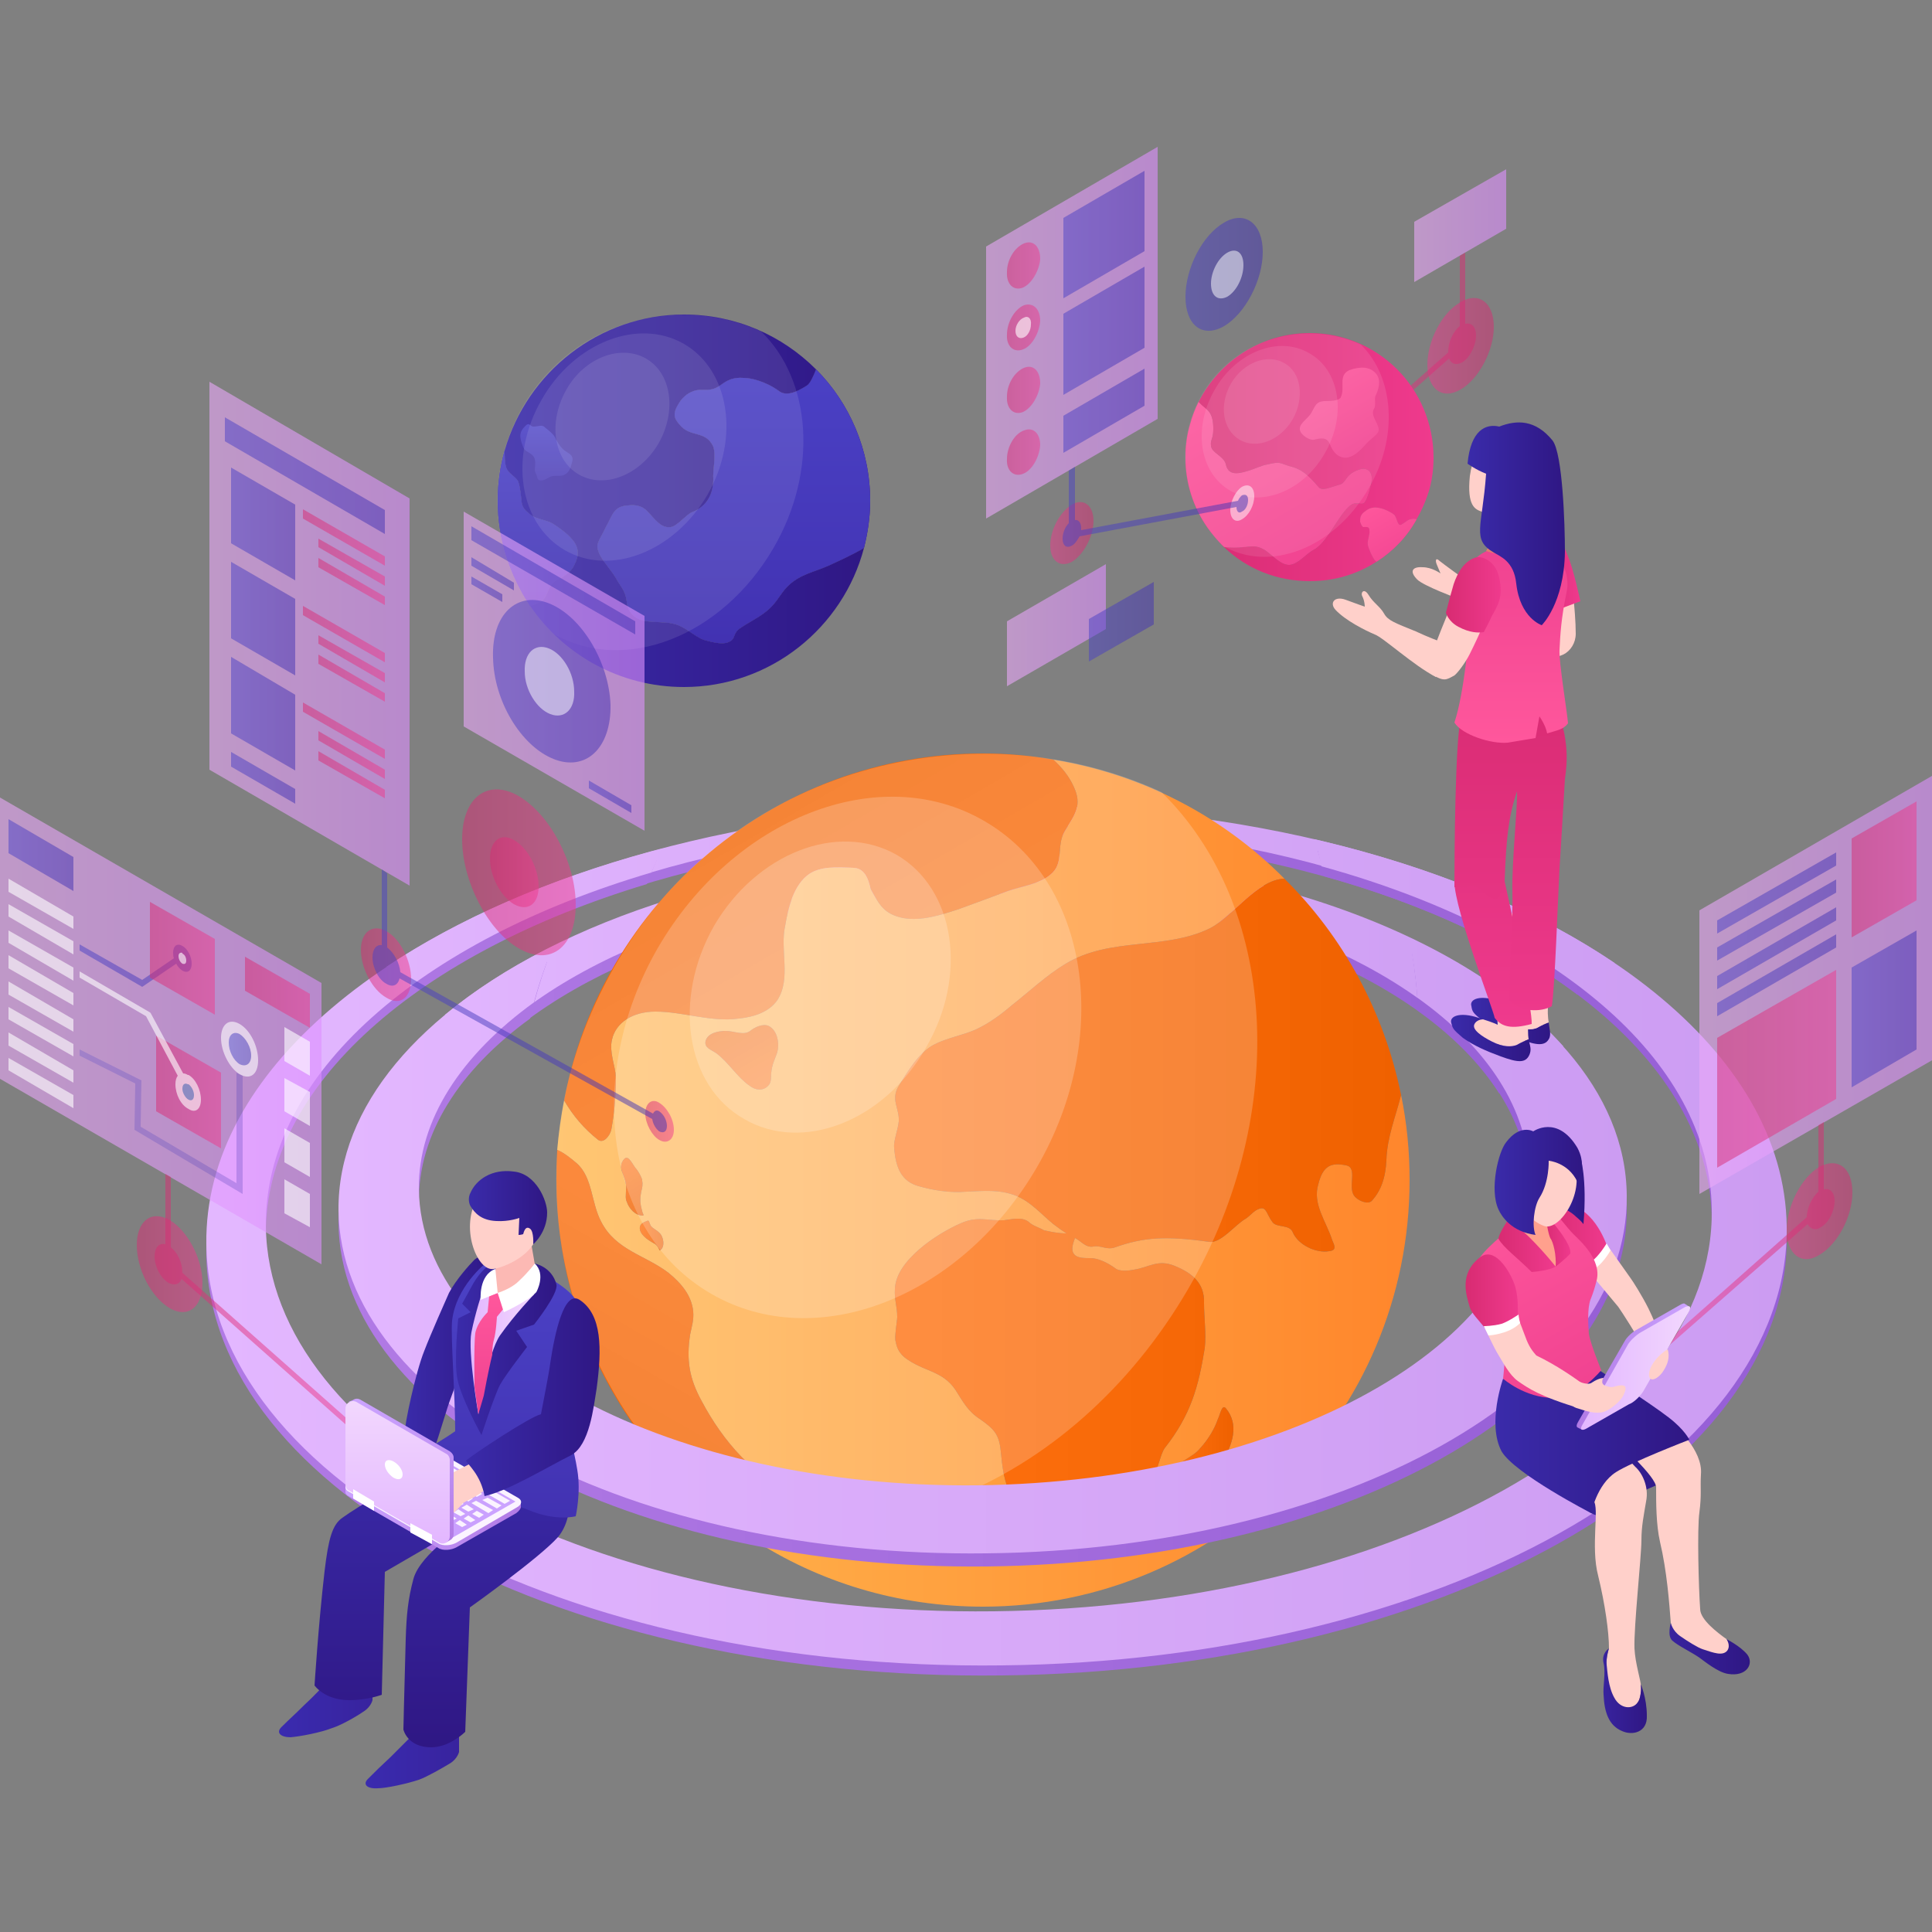 <svg version="1.2" xmlns="http://www.w3.org/2000/svg" viewBox="0 0 250 250" width="250" height="250">
	<rect x="0" y="0" width="250" height="250" fill="#808080" stroke="none"/>
	<title>Yeni Proje</title>
	<defs>
		<linearGradient id="g1" x2="1" gradientUnits="userSpaceOnUse" gradientTransform="matrix(166.685,0,0,34.302,43.841,111.984)">
			<stop offset=".005" stop-color="#b17ae5"/>
			<stop offset=".995" stop-color="#965fd6"/>
		</linearGradient>
		<linearGradient id="g2" x2="1" gradientUnits="userSpaceOnUse" gradientTransform="matrix(166.685,0,0,35.358,43.841,110.34)">
			<stop offset=".005" stop-color="#e3b7ff"/>
			<stop offset="1" stop-color="#cc9cf2"/>
		</linearGradient>
		<linearGradient id="g3" x2="1" gradientUnits="userSpaceOnUse" gradientTransform="matrix(204.546,0,0,31.071,26.677,105.504)">
			<stop offset=".005" stop-color="#b17ae5"/>
			<stop offset=".995" stop-color="#965fd6"/>
		</linearGradient>
		<linearGradient id="g4" x2="1" gradientUnits="userSpaceOnUse" gradientTransform="matrix(204.545,0,0,31.358,26.677,104.217)">
			<stop offset=".005" stop-color="#e3b7ff"/>
			<stop offset="1" stop-color="#cc9cf2"/>
		</linearGradient>
		<linearGradient id="g5" x2="1" gradientUnits="userSpaceOnUse" gradientTransform="matrix(110.253,0,0,109.641,72.141,98.251)">
			<stop offset="0" stop-color="#ffb850"/>
			<stop offset="1" stop-color="#ff862c"/>
		</linearGradient>
		<linearGradient id="g6" x2="1" gradientUnits="userSpaceOnUse" gradientTransform="matrix(65.616,0,0,87.324,115.674,113.679)">
			<stop offset="0" stop-color="#ff7110"/>
			<stop offset="1" stop-color="#ef6100"/>
		</linearGradient>
		<linearGradient id="g7" x2="1" gradientUnits="userSpaceOnUse" gradientTransform="matrix(8.171,0,0,12.298,151.44,182.103)">
			<stop offset="0" stop-color="#ff7110"/>
			<stop offset="1" stop-color="#ef6100"/>
		</linearGradient>
		<linearGradient id="g8" x2="1" gradientUnits="userSpaceOnUse" gradientTransform="matrix(-30.308,52.495,-89.166,-51.48,142.87,170.025)">
			<stop offset="0" stop-color="#ff7110"/>
			<stop offset="1" stop-color="#ef6100"/>
		</linearGradient>
		<linearGradient id="g9" x2="1" gradientUnits="userSpaceOnUse" gradientTransform="matrix(-38.349,-66.423,196.132,-113.237,100.326,170.255)">
			<stop offset="0" stop-color="#ff7110"/>
			<stop offset="1" stop-color="#ef6100"/>
		</linearGradient>
		<linearGradient id="g10" x2="1" gradientUnits="userSpaceOnUse" gradientTransform="matrix(3.956,6.852,-3.001,1.733,88.739,145.012)">
			<stop offset="0" stop-color="#ff7110"/>
			<stop offset="1" stop-color="#ef6100"/>
		</linearGradient>
		<linearGradient id="g11" x2="1" gradientUnits="userSpaceOnUse" gradientTransform="matrix(3.047,0,0,3.885,82.78,157.936)">
			<stop offset="0" stop-color="#ff7110"/>
			<stop offset="1" stop-color="#ef6100"/>
		</linearGradient>
		<linearGradient id="g12" x2="1" gradientUnits="userSpaceOnUse" gradientTransform="matrix(-5.952,-10.309,9.291,-5.364,94.416,144.609)">
			<stop offset="0" stop-color="#ff7110"/>
			<stop offset="1" stop-color="#ef6100"/>
		</linearGradient>
		<linearGradient id="g13" x2="1" gradientUnits="userSpaceOnUse" gradientTransform="matrix(166.681,0,0,79.615,43.843,123.076)">
			<stop offset=".005" stop-color="#b17ae5"/>
			<stop offset=".995" stop-color="#965fd6"/>
		</linearGradient>
		<linearGradient id="g14" x2="1" gradientUnits="userSpaceOnUse" gradientTransform="matrix(166.681,0,0,79.772,43.843,121.274)">
			<stop offset=".005" stop-color="#e3b7ff"/>
			<stop offset="1" stop-color="#cc9cf2"/>
		</linearGradient>
		<linearGradient id="g15" x2="1" gradientUnits="userSpaceOnUse" gradientTransform="matrix(204.54,0,0,106.825,26.679,109.989)">
			<stop offset=".005" stop-color="#b17ae5"/>
			<stop offset=".995" stop-color="#965fd6"/>
		</linearGradient>
		<linearGradient id="g16" x2="1" gradientUnits="userSpaceOnUse" gradientTransform="matrix(204.54,0,0,106.924,26.679,108.603)">
			<stop offset=".005" stop-color="#e3b7ff"/>
			<stop offset="1" stop-color="#cc9cf2"/>
		</linearGradient>
		<linearGradient id="g17" x2="1" gradientUnits="userSpaceOnUse" gradientTransform="matrix(11.896,0,0,14.636,183.046,21.859)">
			<stop offset=".01" stop-color="#e9a9f8"/>
			<stop offset="1" stop-color="#de90ff"/>
		</linearGradient>
		<linearGradient id="g18" x2="1" gradientUnits="userSpaceOnUse" gradientTransform="matrix(-8.517,0,0,-12.378,193.252,38.546)">
			<stop offset=".005" stop-color="#d82b72"/>
			<stop offset="1" stop-color="#ef3a8d"/>
		</linearGradient>
		<linearGradient id="g19" x2="1" gradientUnits="userSpaceOnUse" gradientTransform="matrix(-24.689,0,0,-32.379,190.969,32.737)">
			<stop offset=".005" stop-color="#d82b72"/>
			<stop offset="1" stop-color="#ef3a8d"/>
		</linearGradient>
		<linearGradient id="g20" x2="1" gradientUnits="userSpaceOnUse" gradientTransform="matrix(6.549,0,0,9.889,198,69.091)">
			<stop offset=".005" stop-color="#d82b72"/>
			<stop offset="1" stop-color="#ef3a8d"/>
		</linearGradient>
		<linearGradient id="g21" x2="1" gradientUnits="userSpaceOnUse" gradientTransform="matrix(10.272,0,0,5.995,190.335,129.136)">
			<stop offset="0" stop-color="#3a2baa"/>
			<stop offset="1" stop-color="#2f1784"/>
		</linearGradient>
		<linearGradient id="g22" x2="1" gradientUnits="userSpaceOnUse" gradientTransform="matrix(10.272,0,0,5.995,187.765,131.33)">
			<stop offset="0" stop-color="#3a2baa"/>
			<stop offset="1" stop-color="#2f1784"/>
		</linearGradient>
		<linearGradient id="g23" x2="1" gradientUnits="userSpaceOnUse" gradientTransform="matrix(0,47.323,-21.504,0,217.408,85.575)">
			<stop offset=".005" stop-color="#d82b72"/>
			<stop offset="1" stop-color="#ef3a8d"/>
		</linearGradient>
		<linearGradient id="g24" x2="1" gradientUnits="userSpaceOnUse" gradientTransform="matrix(0,47.323,-15.776,0,260.705,87.25)">
			<stop offset=".005" stop-color="#d82b72"/>
			<stop offset="1" stop-color="#ef3a8d"/>
		</linearGradient>
		<linearGradient id="g25" x2="1" gradientUnits="userSpaceOnUse" gradientTransform="matrix(32.084,0,0,28.117,153.412,51.983)">
			<stop offset=".005" stop-color="#d82b72"/>
			<stop offset="1" stop-color="#ef3a8d"/>
		</linearGradient>
		<linearGradient id="g26" x2="1" gradientUnits="userSpaceOnUse" gradientTransform="matrix(-16.587,-28.729,25.829,-14.912,161.535,82.335)">
			<stop offset=".005" stop-color="#ef4190"/>
			<stop offset="1" stop-color="#ff579c"/>
		</linearGradient>
		<linearGradient id="g27" x2="1" gradientUnits="userSpaceOnUse" gradientTransform="matrix(32.084,0,0,33.92,153.412,43.147)">
			<stop offset=".005" stop-color="#d82b72"/>
			<stop offset="1" stop-color="#ef3a8d"/>
		</linearGradient>
		<linearGradient id="g28" x2="1" gradientUnits="userSpaceOnUse" gradientTransform="matrix(32.084,0,0,30.544,153.412,65.693)">
			<stop offset=".005" stop-color="#d82b72"/>
			<stop offset="1" stop-color="#ef3a8d"/>
		</linearGradient>
		<linearGradient id="g29" x2="1" gradientUnits="userSpaceOnUse" gradientTransform="matrix(-5.617,-9.729,11.098,-6.407,178.866,77.016)">
			<stop offset=".005" stop-color="#ef4190"/>
			<stop offset="1" stop-color="#ff579c"/>
		</linearGradient>
		<linearGradient id="g30" x2="1" gradientUnits="userSpaceOnUse" gradientTransform="matrix(-7.6,-13.164,16.483,-9.517,169.682,64.264)">
			<stop offset=".005" stop-color="#ef4190"/>
			<stop offset="1" stop-color="#ff579c"/>
		</linearGradient>
		<linearGradient id="g31" x2="1" gradientUnits="userSpaceOnUse" gradientTransform="matrix(0,26.578,-14.626,0,219.707,69.552)">
			<stop offset=".005" stop-color="#ef4190"/>
			<stop offset="1" stop-color="#ff579c"/>
		</linearGradient>
		<linearGradient id="g32" x2="1" gradientUnits="userSpaceOnUse" gradientTransform="matrix(7.138,0,0,9.765,187.065,72.117)">
			<stop offset=".005" stop-color="#d82b72"/>
			<stop offset="1" stop-color="#ef3a8d"/>
		</linearGradient>
		<linearGradient id="g33" x2="1" gradientUnits="userSpaceOnUse" gradientTransform="matrix(12.571,0,0,26.204,189.881,54.68)">
			<stop offset="0" stop-color="#3a2baa"/>
			<stop offset="1" stop-color="#2f1784"/>
		</linearGradient>
		<linearGradient id="g34" x2="1" gradientUnits="userSpaceOnUse" gradientTransform="matrix(11.957,0,0,25.595,52.414,162.451)">
			<stop offset="0" stop-color="#3a2baa"/>
			<stop offset="1" stop-color="#2f1784"/>
		</linearGradient>
		<linearGradient id="g35" x2="1" gradientUnits="userSpaceOnUse" gradientTransform="matrix(12.034,0,0,6.849,36.117,217.939)">
			<stop offset="0" stop-color="#3a2baf"/>
			<stop offset="1" stop-color="#38239e"/>
		</linearGradient>
		<linearGradient id="g36" x2="1" gradientUnits="userSpaceOnUse" gradientTransform="matrix(12.034,0,0,8.462,47.343,222.989)">
			<stop offset="0" stop-color="#3a2baf"/>
			<stop offset="1" stop-color="#38239e"/>
		</linearGradient>
		<linearGradient id="g37" x2="1" gradientUnits="userSpaceOnUse" gradientTransform="matrix(0,40.383,-33.088,0,81.844,185.692)">
			<stop offset="0" stop-color="#3a2baa"/>
			<stop offset="1" stop-color="#2f1784"/>
		</linearGradient>
		<linearGradient id="g38" x2="1" gradientUnits="userSpaceOnUse" gradientTransform="matrix(0,33.344,-23.121,0,87.444,163.046)">
			<stop offset="0" stop-color="#4b42c6"/>
			<stop offset="1" stop-color="#4232b2"/>
		</linearGradient>
		<linearGradient id="g39" x2="1" gradientUnits="userSpaceOnUse" gradientTransform="matrix(13.013,0,0,22.646,59.008,163.046)">
			<stop offset="0" stop-color="#3a2baa"/>
			<stop offset="1" stop-color="#2f1784"/>
		</linearGradient>
		<linearGradient id="g40" x2="1" gradientUnits="userSpaceOnUse" gradientTransform="matrix(8.243,0,0,16.029,60.877,166.976)">
			<stop offset=".005" stop-color="#e3b7ff"/>
			<stop offset="1" stop-color="#f2d7fe"/>
		</linearGradient>
		<linearGradient id="g41" x2="1" gradientUnits="userSpaceOnUse" gradientTransform="matrix(0,-15.671,4.29,0,34.865,183.005)">
			<stop offset=".005" stop-color="#ef4190"/>
			<stop offset="1" stop-color="#ff579c"/>
		</linearGradient>
		<linearGradient id="g42" x2="1" gradientUnits="userSpaceOnUse" gradientTransform="matrix(10.104,0,0,9.43,60.678,151.532)">
			<stop offset="0" stop-color="#3a2baa"/>
			<stop offset="1" stop-color="#2f1784"/>
		</linearGradient>
		<linearGradient id="g43" x2="1" gradientUnits="userSpaceOnUse" gradientTransform="matrix(-22.726,0,0,-13.122,67.428,200.561)">
			<stop offset=".005" stop-color="#b17ae5"/>
			<stop offset="1" stop-color="#cba3ff"/>
		</linearGradient>
		<linearGradient id="g44" x2="1" gradientUnits="userSpaceOnUse" gradientTransform="matrix(20.382,0,0,11.712,46.286,187.287)">
			<stop offset=".005" stop-color="#c89bfc"/>
			<stop offset="1" stop-color="#cba3ff"/>
		</linearGradient>
		<linearGradient id="g45" x2="1" gradientUnits="userSpaceOnUse" gradientTransform="matrix(0,-18.584,13.574,0,39.215,199.597)">
			<stop offset=".005" stop-color="#b17ae5"/>
			<stop offset="1" stop-color="#cba3ff"/>
		</linearGradient>
		<linearGradient id="g46" x2="1" gradientUnits="userSpaceOnUse" gradientTransform="matrix(0,-18.425,13.574,0,38.949,199.72)">
			<stop offset=".005" stop-color="#e3b7ff"/>
			<stop offset="1" stop-color="#f2d7fe"/>
		</linearGradient>
		<linearGradient id="g47" x2="1" gradientUnits="userSpaceOnUse" gradientTransform="matrix(17.306,0,0,25.559,60.256,168.028)">
			<stop offset="0" stop-color="#3a2baa"/>
			<stop offset="1" stop-color="#2f1784"/>
		</linearGradient>
		<linearGradient id="g48" x2="1" gradientUnits="userSpaceOnUse" gradientTransform="matrix(15.272,0,0,9.964,203.255,186.157)">
			<stop offset="0" stop-color="#38239e"/>
			<stop offset="1" stop-color="#2f1784"/>
		</linearGradient>
		<linearGradient id="g49" x2="1" gradientUnits="userSpaceOnUse" gradientTransform="matrix(25.115,0,0,19.11,193.497,176.738)">
			<stop offset="0" stop-color="#3a2baa"/>
			<stop offset="1" stop-color="#2f1784"/>
		</linearGradient>
		<linearGradient id="g50" x2="1" gradientUnits="userSpaceOnUse" gradientTransform="matrix(10.439,0,0,6.638,216.011,210.001)">
			<stop offset="0" stop-color="#38239e"/>
			<stop offset="1" stop-color="#2f1784"/>
		</linearGradient>
		<linearGradient id="g51" x2="1" gradientUnits="userSpaceOnUse" gradientTransform="matrix(5.688,0,0,10.968,207.44,213.32)">
			<stop offset="0" stop-color="#38239e"/>
			<stop offset="1" stop-color="#2f1784"/>
		</linearGradient>
		<linearGradient id="g52" x2="1" gradientUnits="userSpaceOnUse" gradientTransform="matrix(8.34,0,0,8.565,199.784,155.833)">
			<stop offset=".005" stop-color="#d82b72"/>
			<stop offset="1" stop-color="#ef3a8d"/>
		</linearGradient>
		<linearGradient id="g53" x2="1" gradientUnits="userSpaceOnUse" gradientTransform="matrix(-14.764,-25.573,20.252,-11.693,186.848,192.652)">
			<stop offset=".005" stop-color="#ef4190"/>
			<stop offset="1" stop-color="#ff579c"/>
		</linearGradient>
		<linearGradient id="g54" x2="1" gradientUnits="userSpaceOnUse" gradientTransform="matrix(3.581,0,0,5.463,199.673,158.44)">
			<stop offset=".005" stop-color="#d82b72"/>
			<stop offset="1" stop-color="#ef3a8d"/>
		</linearGradient>
		<linearGradient id="g55" x2="1" gradientUnits="userSpaceOnUse" gradientTransform="matrix(5.183,0,0,10.544,199.887,149.708)">
			<stop offset="0" stop-color="#3a2baa"/>
			<stop offset="1" stop-color="#2f1784"/>
		</linearGradient>
		<linearGradient id="g56" x2="1" gradientUnits="userSpaceOnUse" gradientTransform="matrix(7.369,0,0,6.709,193.898,157.858)">
			<stop offset=".005" stop-color="#d82b72"/>
			<stop offset="1" stop-color="#ef3a8d"/>
		</linearGradient>
		<linearGradient id="g57" x2="1" gradientUnits="userSpaceOnUse" gradientTransform="matrix(6.802,0,0,9.776,189.641,162.335)">
			<stop offset=".005" stop-color="#d82b72"/>
			<stop offset="1" stop-color="#ef3a8d"/>
		</linearGradient>
		<linearGradient id="g58" x2="1" gradientUnits="userSpaceOnUse" gradientTransform="matrix(11.322,0,0,13.941,193.364,145.85)">
			<stop offset="0" stop-color="#3a2baa"/>
			<stop offset="1" stop-color="#2f1784"/>
		</linearGradient>
		<linearGradient id="g59" x2="1" gradientUnits="userSpaceOnUse" gradientTransform="matrix(14.592,0,0,16.321,204.02,168.696)">
			<stop offset=".005" stop-color="#b17ae5"/>
			<stop offset="1" stop-color="#cba3ff"/>
		</linearGradient>
		<linearGradient id="g60" x2="1" gradientUnits="userSpaceOnUse" gradientTransform="matrix(14.126,0,0,16.026,204.593,169.023)">
			<stop offset=".005" stop-color="#e3b7ff"/>
			<stop offset="1" stop-color="#f2d7fe"/>
		</linearGradient>
		<linearGradient id="g61" x2="1" gradientUnits="userSpaceOnUse" gradientTransform="matrix(48.201,0,0,49.951,64.415,40.716)">
			<stop offset="0" stop-color="#3a2baa"/>
			<stop offset="1" stop-color="#2f1784"/>
		</linearGradient>
		<linearGradient id="g62" x2="1" gradientUnits="userSpaceOnUse" gradientTransform="matrix(48.201,0,0,48.371,64.416,47.776)">
			<stop offset="0" stop-color="#3a2baa"/>
			<stop offset="1" stop-color="#2f1784"/>
		</linearGradient>
		<linearGradient id="g63" x2="1" gradientUnits="userSpaceOnUse" gradientTransform="matrix(0,38.56,-38.424,0,112.741,44.657)">
			<stop offset="0" stop-color="#4b42c6"/>
			<stop offset="1" stop-color="#4232b2"/>
		</linearGradient>
		<linearGradient id="g64" x2="1" gradientUnits="userSpaceOnUse" gradientTransform="matrix(48.201,0,0,93.216,64.415,58.329)">
			<stop offset="0" stop-color="#3a2baa"/>
			<stop offset="1" stop-color="#2f1784"/>
		</linearGradient>
		<linearGradient id="g65" x2="1" gradientUnits="userSpaceOnUse" gradientTransform="matrix(0,20.739,-10.724,0,88.972,57.831)">
			<stop offset="0" stop-color="#4b42c6"/>
			<stop offset="1" stop-color="#4232b2"/>
		</linearGradient>
		<linearGradient id="g66" x2="1" gradientUnits="userSpaceOnUse" gradientTransform="matrix(0,7.276,-6.792,0,74.593,54.906)">
			<stop offset="0" stop-color="#4b42c6"/>
			<stop offset="1" stop-color="#4232b2"/>
		</linearGradient>
		<linearGradient id="g67" x2="1" gradientUnits="userSpaceOnUse" gradientTransform="matrix(30.096,0,0,54.114,219.904,100.427)">
			<stop offset=".01" stop-color="#e9a9f8"/>
			<stop offset="1" stop-color="#de90ff"/>
		</linearGradient>
		<linearGradient id="g68" x2="1" gradientUnits="userSpaceOnUse" gradientTransform="matrix(15.375,0,0,25.602,222.245,125.461)">
			<stop offset=".005" stop-color="#d82b72"/>
			<stop offset="1" stop-color="#ef3a8d"/>
		</linearGradient>
		<linearGradient id="g69" x2="1" gradientUnits="userSpaceOnUse" gradientTransform="matrix(8.369,0,0,17.599,239.615,103.713)">
			<stop offset=".005" stop-color="#d82b72"/>
			<stop offset="1" stop-color="#ef3a8d"/>
		</linearGradient>
		<linearGradient id="g70" x2="1" gradientUnits="userSpaceOnUse" gradientTransform="matrix(8.369,0,0,20.284,239.615,120.394)">
			<stop offset="0" stop-color="#4b42c6"/>
			<stop offset="1" stop-color="#4232b2"/>
		</linearGradient>
		<linearGradient id="g71" x2="1" gradientUnits="userSpaceOnUse" gradientTransform="matrix(15.375,0,0,10.572,222.245,110.264)">
			<stop offset="0" stop-color="#4b42c6"/>
			<stop offset="1" stop-color="#4232b2"/>
		</linearGradient>
		<linearGradient id="g72" x2="1" gradientUnits="userSpaceOnUse" gradientTransform="matrix(15.375,0,0,10.572,222.245,113.767)">
			<stop offset="0" stop-color="#4b42c6"/>
			<stop offset="1" stop-color="#4232b2"/>
		</linearGradient>
		<linearGradient id="g73" x2="1" gradientUnits="userSpaceOnUse" gradientTransform="matrix(15.375,0,0,10.572,222.245,117.39)">
			<stop offset="0" stop-color="#4b42c6"/>
			<stop offset="1" stop-color="#4232b2"/>
		</linearGradient>
		<linearGradient id="g74" x2="1" gradientUnits="userSpaceOnUse" gradientTransform="matrix(15.375,0,0,10.572,222.245,120.893)">
			<stop offset="0" stop-color="#4b42c6"/>
			<stop offset="1" stop-color="#4232b2"/>
		</linearGradient>
		<linearGradient id="g75" x2="1" gradientUnits="userSpaceOnUse" gradientTransform="matrix(14.755,0,0,21.444,59.762,102.145)">
			<stop offset=".005" stop-color="#d82b72"/>
			<stop offset="1" stop-color="#ef3a8d"/>
		</linearGradient>
		<linearGradient id="g76" x2="1" gradientUnits="userSpaceOnUse" gradientTransform="matrix(6.252,0,0,9.087,63.409,108.324)">
			<stop offset=".005" stop-color="#d82b72"/>
			<stop offset="1" stop-color="#ef3a8d"/>
		</linearGradient>
		<linearGradient id="g77" x2="1" gradientUnits="userSpaceOnUse" gradientTransform="matrix(10.02,0,0,14.562,153.369,28.242)">
			<stop offset="0" stop-color="#4b42c6"/>
			<stop offset="1" stop-color="#4232b2"/>
		</linearGradient>
		<linearGradient id="g78" x2="1" gradientUnits="userSpaceOnUse" gradientTransform="matrix(12.813,0,0,15.764,130.326,73.002)">
			<stop offset=".01" stop-color="#e9a9f8"/>
			<stop offset="1" stop-color="#de90ff"/>
		</linearGradient>
		<linearGradient id="g79" x2="1" gradientUnits="userSpaceOnUse" gradientTransform="matrix(8.369,0,0,10.297,140.918,75.3)">
			<stop offset="0" stop-color="#4b42c6"/>
			<stop offset="1" stop-color="#4232b2"/>
		</linearGradient>
		<linearGradient id="g80" x2="1" gradientUnits="userSpaceOnUse" gradientTransform="matrix(23.337,0,0,41.354,60.032,66.169)">
			<stop offset=".01" stop-color="#e9a9f8"/>
			<stop offset="1" stop-color="#de90ff"/>
		</linearGradient>
		<linearGradient id="g81" x2="1" gradientUnits="userSpaceOnUse" gradientTransform="matrix(21.162,0,0,14.056,61.022,68.081)">
			<stop offset="0" stop-color="#4b42c6"/>
			<stop offset="1" stop-color="#4232b2"/>
		</linearGradient>
		<linearGradient id="g82" x2="1" gradientUnits="userSpaceOnUse" gradientTransform="matrix(5.527,0,0,4.252,61.022,72.142)">
			<stop offset="0" stop-color="#4b42c6"/>
			<stop offset="1" stop-color="#4232b2"/>
		</linearGradient>
		<linearGradient id="g83" x2="1" gradientUnits="userSpaceOnUse" gradientTransform="matrix(5.527,0,0,4.252,76.214,100.972)">
			<stop offset="0" stop-color="#4b42c6"/>
			<stop offset="1" stop-color="#4232b2"/>
		</linearGradient>
		<linearGradient id="g84" x2="1" gradientUnits="userSpaceOnUse" gradientTransform="matrix(3.936,0,0,3.332,61.022,74.583)">
			<stop offset="0" stop-color="#4b42c6"/>
			<stop offset="1" stop-color="#4232b2"/>
		</linearGradient>
		<linearGradient id="g85" x2="1" gradientUnits="userSpaceOnUse" gradientTransform="matrix(15.207,0,0,21.049,63.771,77.638)">
			<stop offset="0" stop-color="#4b42c6"/>
			<stop offset="1" stop-color="#4232b2"/>
		</linearGradient>
		<linearGradient id="g86" x2="1" gradientUnits="userSpaceOnUse" gradientTransform="matrix(8.517,0,0,12.378,17.73,157.396)">
			<stop offset=".005" stop-color="#d82b72"/>
			<stop offset="1" stop-color="#ef3a8d"/>
		</linearGradient>
		<linearGradient id="g87" x2="1" gradientUnits="userSpaceOnUse" gradientTransform="matrix(41.604,0,0,60.42,0,103.165)">
			<stop offset=".01" stop-color="#e9a9f8"/>
			<stop offset="1" stop-color="#de90ff"/>
		</linearGradient>
		<linearGradient id="g88" x2="1" gradientUnits="userSpaceOnUse" gradientTransform="matrix(8.396,0,0,9.236,1.121,106.029)">
			<stop offset="0" stop-color="#4b42c6"/>
			<stop offset="1" stop-color="#4232b2"/>
		</linearGradient>
		<linearGradient id="g89" x2="1" gradientUnits="userSpaceOnUse" gradientTransform="matrix(8.396,0,0,9.236,31.673,123.776)">
			<stop offset=".005" stop-color="#d82b72"/>
			<stop offset="1" stop-color="#ef3a8d"/>
		</linearGradient>
		<linearGradient id="g90" x2="1" gradientUnits="userSpaceOnUse" gradientTransform="matrix(14.543,0,0,5.502,10.279,122.176)">
			<stop offset="0" stop-color="#4b42c6"/>
			<stop offset="1" stop-color="#4232b2"/>
		</linearGradient>
		<linearGradient id="g91" x2="1" gradientUnits="userSpaceOnUse" gradientTransform="matrix(8.396,0,0,14.628,19.425,116.699)">
			<stop offset=".005" stop-color="#d82b72"/>
			<stop offset="1" stop-color="#ef3a8d"/>
		</linearGradient>
		<linearGradient id="g92" x2="1" gradientUnits="userSpaceOnUse" gradientTransform="matrix(8.396,0,0,14.628,20.162,133.994)">
			<stop offset=".005" stop-color="#d82b72"/>
			<stop offset="1" stop-color="#ef3a8d"/>
		</linearGradient>
		<linearGradient id="g93" x2="1" gradientUnits="userSpaceOnUse" gradientTransform="matrix(2.9,0,0,4.213,29.553,133.646)">
			<stop offset="0" stop-color="#4b42c6"/>
			<stop offset="1" stop-color="#4232b2"/>
		</linearGradient>
		<linearGradient id="g94" x2="1" gradientUnits="userSpaceOnUse" gradientTransform="matrix(21.141,0,0,18.735,10.274,135.753)">
			<stop offset="0" stop-color="#4b42c6"/>
			<stop offset="1" stop-color="#4232b2"/>
		</linearGradient>
		<linearGradient id="g95" x2="1" gradientUnits="userSpaceOnUse" gradientTransform="matrix(24.689,0,0,32.379,20.013,151.904)">
			<stop offset=".005" stop-color="#d82b72"/>
			<stop offset="1" stop-color="#ef3a8d"/>
		</linearGradient>
		<linearGradient id="g96" x2="1" gradientUnits="userSpaceOnUse" gradientTransform="matrix(-8.517,0,0,-12.378,239.688,150.532)">
			<stop offset=".005" stop-color="#d82b72"/>
			<stop offset="1" stop-color="#ef3a8d"/>
		</linearGradient>
		<linearGradient id="g97" x2="1" gradientUnits="userSpaceOnUse" gradientTransform="matrix(-21.259,0,0,-28.742,237.404,145.223)">
			<stop offset=".005" stop-color="#d82b72"/>
			<stop offset="1" stop-color="#ef3a8d"/>
		</linearGradient>
		<linearGradient id="g98" x2="1" gradientUnits="userSpaceOnUse" gradientTransform="matrix(22.158,0,0,48.051,127.617,19)">
			<stop offset=".01" stop-color="#e9a9f8"/>
			<stop offset="1" stop-color="#de90ff"/>
		</linearGradient>
		<linearGradient id="g99" x2="1" gradientUnits="userSpaceOnUse" gradientTransform="matrix(10.5,0,0,16.516,137.563,22.061)">
			<stop offset="0" stop-color="#4b42c6"/>
			<stop offset="1" stop-color="#4232b2"/>
		</linearGradient>
		<linearGradient id="g100" x2="1" gradientUnits="userSpaceOnUse" gradientTransform="matrix(10.5,0,0,16.516,137.563,34.546)">
			<stop offset="0" stop-color="#4b42c6"/>
			<stop offset="1" stop-color="#4232b2"/>
		</linearGradient>
		<linearGradient id="g101" x2="1" gradientUnits="userSpaceOnUse" gradientTransform="matrix(10.5,0,0,10.823,137.563,47.736)">
			<stop offset="0" stop-color="#4b42c6"/>
			<stop offset="1" stop-color="#4232b2"/>
		</linearGradient>
		<linearGradient id="g102" x2="1" gradientUnits="userSpaceOnUse" gradientTransform="matrix(4.292,0,0,5.94,130.285,31.367)">
			<stop offset=".005" stop-color="#d82b72"/>
			<stop offset="1" stop-color="#ef3a8d"/>
		</linearGradient>
		<linearGradient id="g103" x2="1" gradientUnits="userSpaceOnUse" gradientTransform="matrix(4.292,0,0,5.94,130.285,39.42)">
			<stop offset=".005" stop-color="#d82b72"/>
			<stop offset="1" stop-color="#ef3a8d"/>
		</linearGradient>
		<linearGradient id="g104" x2="1" gradientUnits="userSpaceOnUse" gradientTransform="matrix(4.292,0,0,5.941,130.285,47.472)">
			<stop offset=".005" stop-color="#d82b72"/>
			<stop offset="1" stop-color="#ef3a8d"/>
		</linearGradient>
		<linearGradient id="g105" x2="1" gradientUnits="userSpaceOnUse" gradientTransform="matrix(4.292,0,0,5.94,130.285,55.524)">
			<stop offset=".005" stop-color="#d82b72"/>
			<stop offset="1" stop-color="#ef3a8d"/>
		</linearGradient>
		<linearGradient id="g106" x2="1" gradientUnits="userSpaceOnUse" gradientTransform="matrix(-5.515,0,0,-8.015,141.453,64.977)">
			<stop offset=".005" stop-color="#d82b72"/>
			<stop offset="1" stop-color="#ef3a8d"/>
		</linearGradient>
		<linearGradient id="g107" x2="1" gradientUnits="userSpaceOnUse" gradientTransform="matrix(24.037,0,0,10.31,137.48,60.442)">
			<stop offset="0" stop-color="#4b42c6"/>
			<stop offset="1" stop-color="#4232b2"/>
		</linearGradient>
		<linearGradient id="g108" x2="1" gradientUnits="userSpaceOnUse" gradientTransform="matrix(25.959,0,0,65.203,27.09,49.437)">
			<stop offset=".01" stop-color="#e9a9f8"/>
			<stop offset="1" stop-color="#de90ff"/>
		</linearGradient>
		<linearGradient id="g109" x2="1" gradientUnits="userSpaceOnUse" gradientTransform="matrix(20.722,0,0,15.036,29.061,54.016)">
			<stop offset="0" stop-color="#4b42c6"/>
			<stop offset="1" stop-color="#4232b2"/>
		</linearGradient>
		<linearGradient id="g110" x2="1" gradientUnits="userSpaceOnUse" gradientTransform="matrix(10.579,0,0,7.295,39.204,65.887)">
			<stop offset=".005" stop-color="#d82b72"/>
			<stop offset="1" stop-color="#ef3a8d"/>
		</linearGradient>
		<linearGradient id="g111" x2="1" gradientUnits="userSpaceOnUse" gradientTransform="matrix(8.545,0,0,6.114,41.238,69.653)">
			<stop offset=".005" stop-color="#d82b72"/>
			<stop offset="1" stop-color="#ef3a8d"/>
		</linearGradient>
		<linearGradient id="g112" x2="1" gradientUnits="userSpaceOnUse" gradientTransform="matrix(8.545,0,0,6.114,41.238,72.214)">
			<stop offset=".005" stop-color="#d82b72"/>
			<stop offset="1" stop-color="#ef3a8d"/>
		</linearGradient>
		<linearGradient id="g113" x2="1" gradientUnits="userSpaceOnUse" gradientTransform="matrix(10.579,0,0,7.295,39.204,78.39)">
			<stop offset=".005" stop-color="#d82b72"/>
			<stop offset="1" stop-color="#ef3a8d"/>
		</linearGradient>
		<linearGradient id="g114" x2="1" gradientUnits="userSpaceOnUse" gradientTransform="matrix(8.545,0,0,6.114,41.238,82.156)">
			<stop offset=".005" stop-color="#d82b72"/>
			<stop offset="1" stop-color="#ef3a8d"/>
		</linearGradient>
		<linearGradient id="g115" x2="1" gradientUnits="userSpaceOnUse" gradientTransform="matrix(8.545,0,0,6.114,41.238,84.717)">
			<stop offset=".005" stop-color="#d82b72"/>
			<stop offset="1" stop-color="#ef3a8d"/>
		</linearGradient>
		<linearGradient id="g116" x2="1" gradientUnits="userSpaceOnUse" gradientTransform="matrix(10.579,0,0,7.295,39.204,90.874)">
			<stop offset=".005" stop-color="#d82b72"/>
			<stop offset="1" stop-color="#ef3a8d"/>
		</linearGradient>
		<linearGradient id="g117" x2="1" gradientUnits="userSpaceOnUse" gradientTransform="matrix(8.545,0,0,6.114,41.238,94.64)">
			<stop offset=".005" stop-color="#d82b72"/>
			<stop offset="1" stop-color="#ef3a8d"/>
		</linearGradient>
		<linearGradient id="g118" x2="1" gradientUnits="userSpaceOnUse" gradientTransform="matrix(8.545,0,0,6.114,41.238,97.201)">
			<stop offset=".005" stop-color="#d82b72"/>
			<stop offset="1" stop-color="#ef3a8d"/>
		</linearGradient>
		<linearGradient id="g119" x2="1" gradientUnits="userSpaceOnUse" gradientTransform="matrix(8.322,0,0,14.669,29.898,60.466)">
			<stop offset="0" stop-color="#4b42c6"/>
			<stop offset="1" stop-color="#4232b2"/>
		</linearGradient>
		<linearGradient id="g120" x2="1" gradientUnits="userSpaceOnUse" gradientTransform="matrix(8.322,0,0,14.669,29.898,72.71)">
			<stop offset="0" stop-color="#4b42c6"/>
			<stop offset="1" stop-color="#4232b2"/>
		</linearGradient>
		<linearGradient id="g121" x2="1" gradientUnits="userSpaceOnUse" gradientTransform="matrix(8.322,0,0,14.669,29.898,85.027)">
			<stop offset="0" stop-color="#4b42c6"/>
			<stop offset="1" stop-color="#4232b2"/>
		</linearGradient>
		<linearGradient id="g122" x2="1" gradientUnits="userSpaceOnUse" gradientTransform="matrix(8.322,0,0,6.74,29.898,97.271)">
			<stop offset="0" stop-color="#4b42c6"/>
			<stop offset="1" stop-color="#4232b2"/>
		</linearGradient>
		<linearGradient id="g123" x2="1" gradientUnits="userSpaceOnUse" gradientTransform="matrix(6.481,0,0,9.419,46.722,120.108)">
			<stop offset=".005" stop-color="#d82b72"/>
			<stop offset="1" stop-color="#ef3a8d"/>
		</linearGradient>
		<linearGradient id="g124" x2="1" gradientUnits="userSpaceOnUse" gradientTransform="matrix(3.612,0,0,5.249,83.543,142.496)">
			<stop offset=".005" stop-color="#d82b72"/>
			<stop offset="1" stop-color="#ef3a8d"/>
		</linearGradient>
		<linearGradient id="g125" x2="1" gradientUnits="userSpaceOnUse" gradientTransform="matrix(38.147,0,0,33.961,48.156,112.547)">
			<stop offset="0" stop-color="#4b42c6"/>
			<stop offset="1" stop-color="#4232b2"/>
		</linearGradient>
	</defs>
	<style>
		.s0 { fill: url(#g1) } 
		.s1 { fill: url(#g2) } 
		.s2 { fill: url(#g3) } 
		.s3 { fill: url(#g4) } 
		.s4 { fill: url(#g5) } 
		.s5 { fill: url(#g6) } 
		.s6 { fill: url(#g7) } 
		.s7 { fill: url(#g8) } 
		.s8 { fill: url(#g9) } 
		.s9 { fill: url(#g10) } 
		.s10 { fill: url(#g11) } 
		.s11 { fill: url(#g12) } 
		.s12 { opacity: .2;fill: #ffffff } 
		.s13 { fill: url(#g13) } 
		.s14 { fill: url(#g14) } 
		.s15 { fill: url(#g15) } 
		.s16 { fill: url(#g16) } 
		.s17 { opacity: .6;fill: url(#g17) } 
		.s18 { opacity: .5;fill: url(#g18) } 
		.s19 { opacity: .5;fill: url(#g19) } 
		.s20 { fill: #ffd0ca } 
		.s21 { fill: url(#g20) } 
		.s22 { fill: url(#g21) } 
		.s23 { fill: url(#g22) } 
		.s24 { fill: url(#g23) } 
		.s25 { fill: url(#g24) } 
		.s26 { fill: url(#g25) } 
		.s27 { fill: url(#g26) } 
		.s28 { fill: url(#g27) } 
		.s29 { fill: url(#g28) } 
		.s30 { fill: url(#g29) } 
		.s31 { fill: url(#g30) } 
		.s32 { opacity: .1;fill: #ffffff } 
		.s33 { fill: url(#g31) } 
		.s34 { fill: url(#g32) } 
		.s35 { fill: #e2796f } 
		.s36 { fill: url(#g33) } 
		.s37 { fill: url(#g34) } 
		.s38 { fill: url(#g35) } 
		.s39 { fill: url(#g36) } 
		.s40 { fill: url(#g37) } 
		.s41 { fill: url(#g38) } 
		.s42 { fill: url(#g39) } 
		.s43 { fill: url(#g40) } 
		.s44 { fill: url(#g41) } 
		.s45 { fill: #fcb9b4 } 
		.s46 { fill: #ffffff } 
		.s47 { fill: url(#g42) } 
		.s48 { fill: url(#g43) } 
		.s49 { fill: #fbf3ff } 
		.s50 { fill: url(#g44) } 
		.s51 { fill: url(#g45) } 
		.s52 { fill: url(#g46) } 
		.s53 { fill: url(#g47) } 
		.s54 { fill: url(#g48) } 
		.s55 { fill: url(#g49) } 
		.s56 { fill: url(#g50) } 
		.s57 { fill: url(#g51) } 
		.s58 { fill: url(#g52) } 
		.s59 { fill: url(#g53) } 
		.s60 { fill: url(#g54) } 
		.s61 { fill: url(#g55) } 
		.s62 { fill: #ffa08d } 
		.s63 { fill: url(#g56) } 
		.s64 { fill: url(#g57) } 
		.s65 { fill: url(#g58) } 
		.s66 { fill: url(#g59) } 
		.s67 { fill: url(#g60) } 
		.s68 { fill: url(#g61) } 
		.s69 { fill: url(#g62) } 
		.s70 { fill: url(#g63) } 
		.s71 { fill: url(#g64) } 
		.s72 { fill: url(#g65) } 
		.s73 { fill: url(#g66) } 
		.s74 { opacity: .6;fill: url(#g67) } 
		.s75 { opacity: .5;fill: url(#g68) } 
		.s76 { opacity: .5;fill: url(#g69) } 
		.s77 { opacity: .5;fill: url(#g70) } 
		.s78 { opacity: .5;fill: url(#g71) } 
		.s79 { opacity: .5;fill: url(#g72) } 
		.s80 { opacity: .5;fill: url(#g73) } 
		.s81 { opacity: .5;fill: url(#g74) } 
		.s82 { opacity: .5;fill: url(#g75) } 
		.s83 { opacity: .5;fill: url(#g76) } 
		.s84 { opacity: .5;fill: url(#g77) } 
		.s85 { opacity: .5;fill: #ffffff } 
		.s86 { opacity: .6;fill: url(#g78) } 
		.s87 { opacity: .5;fill: url(#g79) } 
		.s88 { opacity: .6;fill: url(#g80) } 
		.s89 { opacity: .5;fill: url(#g81) } 
		.s90 { opacity: .5;fill: url(#g82) } 
		.s91 { opacity: .5;fill: url(#g83) } 
		.s92 { opacity: .5;fill: url(#g84) } 
		.s93 { opacity: .5;fill: url(#g85) } 
		.s94 { opacity: .5;fill: url(#g86) } 
		.s95 { opacity: .6;fill: url(#g87) } 
		.s96 { opacity: .6;fill: #ffffff } 
		.s97 { opacity: .5;fill: url(#g88) } 
		.s98 { opacity: .5;fill: url(#g89) } 
		.s99 { opacity: .5;fill: url(#g90) } 
		.s100 { opacity: .5;fill: url(#g91) } 
		.s101 { opacity: .5;fill: url(#g92) } 
		.s102 { opacity: .5;fill: #2e57aa } 
		.s103 { opacity: .5;fill: url(#g93) } 
		.s104 { opacity: .5;fill: url(#g94) } 
		.s105 { opacity: .5;fill: url(#g95) } 
		.s106 { opacity: .5;fill: url(#g96) } 
		.s107 { opacity: .5;fill: url(#g97) } 
		.s108 { opacity: .6;fill: url(#g98) } 
		.s109 { opacity: .5;fill: url(#g99) } 
		.s110 { opacity: .5;fill: url(#g100) } 
		.s111 { opacity: .5;fill: url(#g101) } 
		.s112 { opacity: .5;fill: url(#g102) } 
		.s113 { opacity: .5;fill: url(#g103) } 
		.s114 { opacity: .5;fill: url(#g104) } 
		.s115 { opacity: .5;fill: url(#g105) } 
		.s116 { opacity: .5;fill: url(#g106) } 
		.s117 { opacity: .5;fill: url(#g107) } 
		.s118 { opacity: .6;fill: url(#g108) } 
		.s119 { opacity: .5;fill: url(#g109) } 
		.s120 { opacity: .5;fill: url(#g110) } 
		.s121 { opacity: .5;fill: url(#g111) } 
		.s122 { opacity: .5;fill: url(#g112) } 
		.s123 { opacity: .5;fill: url(#g113) } 
		.s124 { opacity: .5;fill: url(#g114) } 
		.s125 { opacity: .5;fill: url(#g115) } 
		.s126 { opacity: .5;fill: url(#g116) } 
		.s127 { opacity: .5;fill: url(#g117) } 
		.s128 { opacity: .5;fill: url(#g118) } 
		.s129 { opacity: .5;fill: url(#g119) } 
		.s130 { opacity: .5;fill: url(#g120) } 
		.s131 { opacity: .5;fill: url(#g121) } 
		.s132 { opacity: .5;fill: url(#g122) } 
		.s133 { opacity: .5;fill: url(#g123) } 
		.s134 { opacity: .5;fill: url(#g124) } 
		.s135 { opacity: .5;fill: url(#g125) } 
	</style>
	<g id="&lt;Group&gt;">
		<g id="&lt;Group&gt;">
			<g id="&lt;Group&gt;">
				<path id="&lt;Path&gt;" class="s0" d="m125.6 115.7c31.7-0.4 58.7 10.5 68.4 25.8 2.5-1.7 5-3.5 7.4-5.4-13.9-14.6-42.2-24.5-74.8-24.1-28.7 0.3-53.9 8.5-68.7 20.7 0.5 2.4 1.3 4.7 2.2 7 11-13.8 36.1-23.7 65.5-24z"/>
				<path id="&lt;Path&gt;" class="s1" d="m125.6 114c32.5-0.4 60 11.1 69.1 27 2.6-1.7 5.2-3.6 7.6-5.6-13.6-15.2-42.4-25.4-75.7-25.1-28.9 0.4-54.2 8.7-69 21q0.8 3.8 2.1 7.3c10.7-14.1 36.1-24.2 65.9-24.6z"/>
			</g>
			<g id="&lt;Group&gt;">
				<path id="&lt;Path&gt;" class="s2" d="m127.4 108c31.6-0.4 59.6 7.8 76.7 20.7q2-1.7 3.9-3.4c-18.9-12.4-47.6-20.1-79.7-19.8-31.3 0.4-59.2 8.3-77.8 20.6q0.9 1.7 1.9 3.3c16.9-12.7 44.1-21.1 75-21.4z"/>
				<path id="&lt;Path&gt;" class="s3" d="m127.4 106.7c32.1-0.4 60.5 8.1 77.5 21.3q2-1.7 4-3.4c-18.9-12.8-48-20.7-80.6-20.4-31.6 0.4-59.7 8.5-78.3 20.9q0.8 1.8 1.9 3.5c16.8-13 44.3-21.6 75.5-21.9z"/>
			</g>
			<g id="&lt;Group&gt;">
				<path id="&lt;Compound Path&gt;" fill-rule="evenodd" class="s4" d="m182.4 152.7c0 30.5-24.7 55.2-55.2 55.2-11 0-21.3-3.2-29.9-8.8 1.9-0.2 3.8-0.8 5.8-2 0.7-0.4 3.5-1.4 3-2.2-0.5-0.8-1.9-1.2-2.9-1.5-5.5-2-9.7-7-12.4-12.1-1.6-2.9-2-5.3-1.5-8.6 0.2-1 0.5-1.9 0.4-3-0.2-2.1-1.6-3.7-3.2-5-3-2.3-6.8-2.9-8.7-6.6-1.3-2.4-1.1-5.8-3.2-7.6-0.7-0.6-1.7-1.4-2.5-1.7q0.3-3.3 0.9-6.4c1.1 1.9 2.5 3.6 4.4 5.1 0.7 0.5 1.5-0.5 1.7-1.3 0.4-2.2 0.6-4.3 0.6-6.8-0.1-1.6-0.9-3.3-0.5-4.9 0.5-2.2 2.7-3.6 5.6-3.6 3.6 0 7.2 1.4 10.8 0.9 1.9-0.2 3.9-0.8 5-2.4 1.8-2.8 0.3-6.5 1-9.6 0.4-2.4 1.1-5.3 3.1-6.7 1.5-1 3.4-0.9 5.8-0.8 1.8 0.1 2 2.4 2.2 2.8 1.1 2 1.7 3.2 4.2 3.7 2.4 0.4 4.8-0.4 7-1.1 2.2-0.8 4.4-1.6 6.5-2.4 1.7-0.6 4.1-0.9 5.5-2.1 1.9-1.5 0.7-3.7 1.9-5.7 1.3-2.1 2.3-3.3 1.1-5.8-0.6-1.3-1.5-2.4-2.6-3.4 11.6 1.9 22 7.4 29.9 15.4-3.5 0.1-6.7 4.9-9.6 6.4-5.9 2.9-12.9 1.1-18.7 4.6-2.5 1.5-4.7 3.6-7 5.4-1.4 1.2-2.9 2.3-4.6 3.1-1.8 0.8-3.8 1.1-5.5 2-2 1.1-3.3 3.4-4.5 5.3-1.1 1.8 0.1 2.9 0 4.6-0.1 1.1-0.7 2.5-0.6 3.4 0.2 2.7 1 4.4 3.2 5 1.8 0.5 4 0.9 6.2 0.7 2.2-0.1 4.2-0.3 6.3 0.5 2 0.8 3.3 2.4 4.9 3.7q0.9 0.7 1.7 1.2 0 0 0 0c-1 0-2-0.2-2.9-0.4-0.7-0.4-1.5-0.6-2-1.1-0.9-0.7-2.3-0.3-3.2-0.2-2 0.1-3.4-0.6-5.6 0.4-3 1.3-8.4 4.8-8.5 8.5-0.1 1.3 0.3 2.3 0.3 3.6 0 0.5-0.4 2.7-0.2 3.2 0.2 1.2 0.8 1.9 1.8 2.5 2.2 1.4 4.3 1.4 5.9 3.7 1.1 1.7 1.6 2.8 3.3 3.9 1.7 1.2 2.4 1.9 2.6 4.1 0.1 1 0.2 2 0.4 3 0.4 1.9 1.2 3.6 2.3 5.1 0.7 1.1 2.8 4.2 3.9 4.7 2.1 1 2.5-0.2 4.9-1.8 1.3-1 2.3-2.8 3.5-3.9 1.3-1.3 3.5-2.5 4.7-4 0.7-0.8 0.9-2.6 1.5-3.5 3.4-4.3 4.4-8 5.2-13 0.2-1.8-0.1-3.9-0.1-5.8 0.1-2.6-1.6-3.9-3.8-4.8-2.2-0.9-3.3 0.2-5.3 0.5-0.5 0.1-1.8 0.3-2.4-0.2-1.1-0.8-2.3-1.3-3.2-1.3-0.8 0-1.7 0-2.1-0.5-0.5-0.6-0.1-1.5 0.1-2.1 0.8 0.4 1.4 1.3 2.4 1.1 0.9-0.2 1.7 0.5 2.8 0.1 3.7-1.3 6.5-1.5 12.2-0.7 1.5 0.2 3.4-2.3 4.7-3 0.6-0.4 1.1-1.1 1.8-1.3 0.9-0.3 0.9 0.8 1.7 1.8 0.6 0.7 2.2 0.2 2.6 1.3 0.7 1.6 3 2.7 4.7 2.4 1.1-0.1 0.6-0.9 0.4-1.4-0.8-2.5-2.6-4.7-1.8-7.3 0.6-2.4 1.7-2.8 3.6-2.4 1.5 0.3 0.2 2.7 1 3.9 0.5 0.7 1.8 1.2 2.3 0.7 1.2-1.3 1.8-3 1.9-5.3 0.1-3 1.2-5.6 1.9-8.4q1.1 5.3 1.1 11zm-99.2 4.6c0.2 0-0.1-0.4-0.1-0.6-0.3-1-0.3-1.6-0.1-2.6 0.1-0.4 0.2-0.8 0.1-1.3 0-0.1 0-0.2-0.1-0.4-0.1-0.3-0.5-1-0.8-1.3-0.5-0.7-1-1.9-1.6-0.9-0.4 0.6-0.2 1.2 0 1.7 0.3 0.8 0.5 1.4 0.4 2.2 0 0.5-0.1 1 0.1 1.4 0.3 0.9 1.1 1.8 2.1 1.8zm2.1 2.2c-0.4-0.4-0.8-0.5-1.1-0.9-0.2-0.4-0.2-0.8-0.5-0.6-0.6 0.2-1 0.5-0.9 1.1 0.2 0.9 1.3 1.5 2 1.9 0.5 0.4 0.5 0.9 0.6 0.8 0.7-0.4 0.5-1.8-0.1-2.3zm14.4-26.6c-0.6-0.5-1.7-0.2-2.5 0.4-0.9 0.8-2.1 0.1-3.3 0.1-0.8 0-2.3 0.2-2.6 1.3-0.2 0.9 0.7 1.1 1.4 1.6 1.6 1.2 2.7 3.1 4.3 4.2 0.8 0.6 1.7 0.7 2.4 0 0.5-0.5 0.3-1.1 0.4-1.7 0.1-1 0.4-1.6 0.7-2.4 0.4-1.1 0.2-2.8-0.8-3.5zm58.9 49.3c-0.5-0.5-0.7 0.8-1 1.4-0.4 1.2-1.2 2.6-2.3 3.8-1 1.3-3.3 1.8-3.6 3.4-0.5 2-0.4 4.1 1.1 3.5 1-0.4 2.7-0.5 3.7-1.4 1.1-0.9 1.1-2.9 1.6-3.7 1.4-2.2 2.3-4.9 0.5-7z"/>
				<path id="&lt;Path&gt;" class="s5" d="m137.9 124.7c-2.5 1.5-4.7 3.6-7 5.4-1.4 1.2-2.9 2.3-4.6 3.1-1.8 0.8-3.8 1.1-5.5 2-2 1.1-3.3 3.4-4.5 5.3-1.1 1.8 0.1 2.9 0 4.6-0.1 1.1-0.7 2.5-0.6 3.4 0.2 2.7 1 4.4 3.2 5 1.8 0.5 4 0.9 6.2 0.7 2.2-0.1 4.2-0.3 6.3 0.5 2 0.8 3.3 2.4 4.9 3.7q0.9 0.7 1.7 1.2 0 0 0 0c-1 0-2-0.2-2.9-0.4-0.7-0.4-1.5-0.6-2-1.1-0.9-0.7-2.3-0.3-3.2-0.2-2 0.1-3.4-0.6-5.6 0.4-3 1.3-8.4 4.8-8.5 8.5-0.1 1.3 0.3 2.3 0.3 3.6 0 0.5-0.4 2.7-0.2 3.2 0.2 1.2 0.8 1.9 1.8 2.5 2.2 1.4 4.3 1.4 5.9 3.7 1.1 1.7 1.6 2.8 3.3 3.9 1.7 1.2 2.4 1.9 2.6 4.1 0.1 1 0.2 2 0.4 3 0.4 1.9 1.2 3.6 2.3 5.1 0.7 1.1 2.8 4.2 3.9 4.7 2.1 1 2.5-0.2 4.9-1.8 1.3-1 2.3-2.8 3.5-3.9 1.3-1.3 3.5-2.5 4.7-4 0.7-0.8 0.9-2.6 1.5-3.5 3.4-4.3 4.4-8 5.2-13 0.2-1.8-0.1-3.9-0.1-5.8 0.1-2.6-1.6-3.9-3.8-4.8-2.2-0.9-3.3 0.2-5.3 0.5-0.5 0.1-1.8 0.3-2.4-0.2-1.1-0.8-2.3-1.3-3.2-1.3-0.8 0-1.7 0-2.1-0.5-0.5-0.6-0.1-1.5 0.1-2.1 0.8 0.4 1.4 1.3 2.4 1.1 0.9-0.2 1.7 0.5 2.8 0.1 3.7-1.3 6.5-1.5 12.2-0.7 1.5 0.2 3.4-2.3 4.7-3 0.6-0.4 1.1-1.1 1.8-1.3 0.9-0.3 0.9 0.8 1.7 1.8 0.6 0.7 2.2 0.2 2.6 1.3 0.7 1.6 3 2.7 4.7 2.4 1.1-0.1 0.6-0.9 0.4-1.4-0.8-2.5-2.6-4.7-1.8-7.3 0.6-2.4 1.7-2.8 3.6-2.4 1.5 0.3 0.2 2.7 1 3.9 0.5 0.7 1.8 1.2 2.3 0.7 1.2-1.3 1.8-3 1.9-5.3 0.1-3 1.2-5.6 1.9-8.4-2.2-10.8-7.5-20.5-15.1-28-3.5 0.1-6.7 4.9-9.6 6.4-5.9 2.9-12.9 1.1-18.7 4.6z"/>
				<path id="&lt;Path&gt;" class="s6" d="m157.6 183.6c-0.4 1.2-1.2 2.6-2.3 3.8-1 1.3-3.3 1.8-3.6 3.4-0.5 2-0.4 4.1 1.1 3.5 1-0.4 2.7-0.5 3.7-1.4 1.1-0.9 1.1-2.9 1.6-3.7 1.4-2.2 2.3-4.9 0.5-7-0.5-0.5-0.7 0.8-1 1.4z"/>
				<path id="&lt;Path&gt;" class="s7" d="m106.1 194.9c-0.5-0.8-1.9-1.2-2.9-1.5-5.5-2-9.7-7-12.4-12.1-1.6-2.9-2-5.3-1.5-8.6 0.2-1 0.5-1.9 0.4-3-0.2-2.1-1.6-3.7-3.2-5-3-2.3-6.8-2.9-8.7-6.6-1.3-2.4-1.1-5.8-3.2-7.6-0.7-0.6-1.7-1.4-2.5-1.7q-0.1 1.9-0.1 3.9c0 19.5 10.1 36.6 25.3 46.4 1.9-0.2 3.8-0.8 5.8-2 0.7-0.4 3.5-1.4 3-2.2z"/>
				<path id="&lt;Path&gt;" class="s8" d="m77.4 147.5c0.7 0.5 1.5-0.5 1.7-1.3 0.4-2.2 0.6-4.3 0.6-6.8-0.1-1.6-0.9-3.3-0.5-4.9 0.5-2.2 2.7-3.6 5.6-3.6 3.6 0 7.2 1.4 10.8 0.9 1.9-0.2 3.9-0.8 5-2.4 1.8-2.8 0.3-6.5 1-9.6 0.4-2.4 1.1-5.3 3.1-6.7 1.5-1 3.4-0.9 5.8-0.8 1.8 0.1 2 2.4 2.2 2.8 1.1 2 1.7 3.2 4.2 3.7 2.4 0.4 4.8-0.4 7-1.1 2.2-0.8 4.4-1.6 6.5-2.4 1.7-0.6 4.1-0.9 5.5-2.1 1.9-1.5 0.7-3.7 1.9-5.7 1.3-2.1 2.3-3.3 1.1-5.8-0.6-1.3-1.5-2.4-2.6-3.4q-4.4-0.8-9.1-0.8c-27 0-49.4 19.3-54.2 44.9 1.1 1.9 2.5 3.6 4.4 5.1z"/>
				<path id="&lt;Path&gt;" class="s9" d="m83.1 156.7c-0.3-1-0.3-1.6-0.1-2.6 0.1-0.4 0.2-0.8 0.1-1.3 0-0.1 0-0.2-0.1-0.4-0.1-0.3-0.5-1-0.8-1.3-0.5-0.7-1-1.9-1.6-0.9-0.4 0.6-0.2 1.2 0 1.7 0.3 0.8 0.5 1.4 0.4 2.2 0 0.5-0.1 1 0.1 1.4 0.3 0.9 1.1 1.8 2.1 1.8 0.2 0-0.1-0.4-0.1-0.6z"/>
				<path id="&lt;Path&gt;" class="s10" d="m84.2 158.6c-0.2-0.4-0.2-0.8-0.5-0.6-0.6 0.2-1 0.5-0.9 1.1 0.2 0.9 1.3 1.5 2 1.9 0.5 0.4 0.5 0.9 0.6 0.8 0.7-0.4 0.5-1.8-0.1-2.3-0.4-0.4-0.8-0.5-1.1-0.9z"/>
				<path id="&lt;Path&gt;" class="s11" d="m97.2 133.3c-0.9 0.8-2.1 0.1-3.3 0.1-0.8 0-2.3 0.2-2.6 1.3-0.2 0.9 0.7 1.1 1.4 1.6 1.6 1.2 2.7 3.1 4.3 4.2 0.8 0.6 1.7 0.7 2.4 0 0.5-0.5 0.3-1.1 0.4-1.7 0.1-1 0.4-1.6 0.7-2.4 0.4-1.1 0.2-2.8-0.8-3.5-0.6-0.5-1.7-0.2-2.5 0.4z"/>
				<path id="&lt;Path&gt;" class="s12" d="m153.8 166.7c-15.2 26.2-44.1 37.6-65.1 25.4-15.2-14.6-23.8-41.5-9.2-67 15-26.4 47-33.6 70.8-22.6 14.8 14.5 16.8 41.2 3.5 64.2z"/>
				<path id="&lt;Path&gt;" class="s12" d="m134.2 151c-9.8 16.9-28.6 24.3-42.2 16.4-13.5-7.8-16.6-27.8-6.9-44.7 9.8-16.9 28.7-24.3 42.2-16.5 13.6 7.8 16.7 27.9 6.9 44.8z"/>
				<path id="&lt;Path&gt;" class="s12" d="m119.8 135.6c-5.4 9.5-16 13.6-23.5 9.2-7.6-4.3-9.3-15.5-3.9-25 5.5-9.4 16-13.5 23.6-9.2 7.6 4.4 9.3 15.6 3.8 25z"/>
			</g>
			<g id="&lt;Group&gt;">
				<path id="&lt;Path&gt;" class="s13" d="m182.7 123.1c0.4 2.5 0.7 5.1 0.8 7.7 9 6.4 14.3 14.4 14.4 23.1 0.3 21.6-31.7 39.5-71.4 39.9-39.6 0.5-72-16.7-72.3-38.2-0.1-8.9 5.3-17.2 14.4-23.8q0.9-3.8 2.2-7.4c-16.7 8.5-27.1 20.6-27 33.9 0.3 25 37.9 44.9 83.9 44.4 46.1-0.5 83.1-21.3 82.8-46.3-0.1-13.3-10.9-25.2-27.8-33.3z"/>
				<path id="&lt;Path&gt;" class="s14" d="m182.3 121.3q0.8 3.8 1.1 7.8c9 6.4 14.4 14.4 14.5 23.2 0.3 21.6-31.7 39.4-71.4 39.9-39.6 0.4-72-16.7-72.3-38.3-0.1-9 5.5-17.4 14.9-24.2q1-3.7 2.5-7.3c-17.2 8.5-27.9 20.7-27.8 34.2 0.3 25.1 37.9 45 83.9 44.4 46.1-0.5 83.1-21.2 82.8-46.3-0.1-13.4-11-25.3-28.2-33.4z"/>
			</g>
			<g id="&lt;Group&gt;">
				<path id="&lt;Path&gt;" class="s15" d="m170.5 110q0.5 1.7 0.9 3.4c29.6 8.3 49.9 24.9 50.1 44.4 0.4 28.1-41.2 51.4-92.9 52-51.7 0.6-93.8-21.7-94.2-49.9-0.2-19.5 19.8-36.6 49.3-45.5q0.6-1.6 1.3-3.2c-34.7 9.3-58.6 28.8-58.3 51.1 0.4 30.8 46.4 55.2 102.9 54.5 56.5-0.6 102-26.1 101.6-56.8-0.3-22.5-25.2-41.7-60.7-50z"/>
				<path id="&lt;Path&gt;" class="s16" d="m170.1 108.6q0.5 1.7 0.9 3.5c29.8 8.2 50.3 24.9 50.5 44.4 0.4 28.1-41.2 51.4-92.9 52-51.7 0.6-93.8-21.7-94.2-49.8-0.2-19.7 20-37 49.9-45.8q0.7-1.6 1.4-3.1c-35.1 9.2-59.3 28.8-59 51.2 0.4 30.8 46.4 55.2 102.9 54.5 56.5-0.6 102-26 101.6-56.8-0.3-22.6-25.4-41.8-61.1-50.1z"/>
			</g>
		</g>
		<g id="&lt;Group&gt;">
			<path id="&lt;Path&gt;" class="s17" d="m183 28.7v7.8l11.9-6.9v-7.7z"/>
			<path id="&lt;Path&gt;" class="s18" d="m193.3 42.3c0 3.1-2 6.8-4.3 8.1-2.4 1.4-4.3-0.1-4.3-3.2 0-3.1 1.9-6.8 4.3-8.1 2.3-1.4 4.3 0 4.3 3.2z"/>
			<path id="&lt;Path&gt;" class="s19" d="m166.3 64.2l21.1-18.6q0-0.1 0-0.1c0-1.2 0.6-2.6 1.5-3.3v-9.1l0.7-0.4v9.2c0.8-0.2 1.4 0.4 1.4 1.5 0 1.3-0.8 2.9-1.8 3.5-0.8 0.4-1.4 0.2-1.7-0.5l-21.2 18.7z"/>
		</g>
		<g id="&lt;Group&gt;">
			<path id="&lt;Path&gt;" class="s20" d="m189.6 75c-0.2-0.1-2.8-2-3.3-2.4-0.5-0.5-0.6-0.1-0.4 0.4 0.2 0.5 0.5 1.2 0.5 1.2 0 0-1.1-0.8-2.3-0.8-1.3-0.1-1.8 0.5-0.7 1.6 0.8 0.8 5.1 2.4 5.1 2.4z"/>
			<path id="&lt;Path&gt;" class="s20" d="m203.9 82c0 2.4-2.7 4.1-4.6 2-0.6-0.5-1-1.3-1.3-2.1 0.8-4.4 2.4-8.6 2.4-8.6l2.8 0.4c0 0 0.7 5.3 0.7 8.3z"/>
			<path id="&lt;Path&gt;" class="s21" d="m201.3 79l3.2-1.2c0 0-0.9-4.2-1.6-5.8-0.5-1.3-1-2.6-2.6-2.9-1.2-0.2-2.1 0.7-2.3 1.7-0.3 1.6 3.3 8.2 3.3 8.2z"/>
			<path id="&lt;Path&gt;" class="s22" d="m200.5 134.3c-0.5 1.1-1.6 1-3.7 0.2-1.9-0.7-3.5-1.4-4.9-2.4-1.3-1-1.4-1.2-1.5-1.9-0.3-0.9 1.1-1.5 3.4-0.7q0.4 0.1 0.7 0.2c-0.5 0-0.9 0.2-1.1 0.6-0.4 0.7 0.9 1.6 2.3 2.3 1.4 0.7 2.5 0.7 3.2 0.4 0.5-0.3 1.2-0.6 1.5-0.7 0.1 0.9 0.3 1.4 0.1 2z"/>
			<path id="&lt;Path&gt;" class="s20" d="m197.8 121.5c0 0.2-0.1-1.7-0.1-4.1-1.6 0.8-3.3 1.2-5.1 1.5q0.2 1.6 0.5 3.1c0.4 4.6 0.7 10.6 0.7 10.6 0 0-0.6-0.3-1.9-0.7-0.4 0-0.9 0.2-1.1 0.6-0.4 0.7 0.9 1.6 2.3 2.3 1.4 0.7 2.5 0.7 3.2 0.4 0.5-0.3 1.2-0.6 1.5-0.7-0.1-0.6-0.1-1.5 0-2.7 0.2-2.5 0.1-7.1 0-10.3z"/>
			<path id="&lt;Path&gt;" class="s20" d="m200.6 119.2q0.1-0.8 0.2-1.8c-1.7 0.5-3.4 0.7-5.1 0.5 0.1 1.9 0.2 3.6 0.3 4.6 0.2 3.4 0.4 7.9 0.4 7.9 0 0-0.7-0.3-1.9-0.7-0.5 0-0.9 0.2-1.1 0.6-0.4 0.7 0.9 1.6 2.3 2.3 1.4 0.7 2.5 0.7 3.2 0.4 0.5-0.3 1.2-0.6 1.5-0.7-0.1-0.6-0.2-1.5 0-2.7 0.1-2.1 0.1-8.4 0.2-10.4z"/>
			<path id="&lt;Path&gt;" class="s23" d="m197.9 136.5c-0.5 1.1-1.5 1-3.7 0.2-1.9-0.7-3.5-1.4-4.9-2.4-1.3-1.1-1.3-1.2-1.5-1.9-0.3-0.9 1.1-1.5 3.5-0.7q0.3 0.1 0.6 0.2c-0.4 0-0.9 0.2-1.1 0.6-0.4 0.7 0.9 1.6 2.3 2.3 1.4 0.7 2.5 0.7 3.2 0.4 0.5-0.3 1.2-0.6 1.5-0.7 0.2 0.9 0.4 1.3 0.1 2z"/>
			<path id="&lt;Path&gt;" class="s24" d="m194 110.9c-1.7 2-3.2 2.9-5.8 3.2 0 3.6 5.2 17 5.2 17.6 0.9 1.2 2.2 1.5 4.8 0.8 0.1-1.8-2.2-12.7-4.2-21.6z"/>
			<path id="&lt;Path&gt;" class="s25" d="m201.3 91.3c-1.6-3.7-1.5-4-1.4-4.1l-10.2 1.3c0 0-0.3 2.5-0.7 4.6-0.7 3.1-0.8 17.4-0.8 21.7 0.9-0.1 1.1 0.2 1.9-0.1 1.6-0.4 2.5 2.3 3.9 1.4 0-0.1 0.7-2.1 0.7-2.1 0.2-5.5 0.5-8.4 1.6-11.6 0.1 1.7-0.7 9.5-0.6 12.9 0.1 3.1-0.4 10.7-0.4 14.1 1.4 1.6 4.1 1.6 5.5 0.8 0.4-2.2 0.8-14.2 1-17.8 0.1-1.3 0.6-10 0.7-11.6 0.3-2 0.6-5.2-1.2-9.5z"/>
			<g id="&lt;Group&gt;">
				<g id="&lt;Group&gt;">
					<path id="&lt;Path&gt;" class="s26" d="m160.8 70.8c1 0 1.6-0.4 2.9 0.4 0.9 0.6 2 1.9 3.1 1.9 1.1 0 2.3-1.5 3.1-1.9 1.8-0.9 3.1-4.2 4.6-5.6 0.9-0.9 1.5-0.2 2-0.5 0.3-0.3 0.6-1.1 0.8-2 0.6-1.9-0.2-2.6-1.2-2.4-2.1 0.6-1.8 1.7-2.7 2-1.5 0.4-2.3 0.9-2.8 0.3-1.3-1.5-2.1-2.3-3.8-2.7-1.3-0.4-1.1-0.6-2.8-0.2-0.7 0.1-1.7 0.6-2.4 0.8-1.6 0.5-2.7 0.6-3-0.9-0.3-1-1.8-1.4-1.9-2.3-0.1-0.9 0.3-0.8 0.3-2.2 0-2.1-0.7-2.4-1.5-3.1q-0.2-0.2-0.4-0.4-0.7 1.4-1.1 2.9-0.6 2-0.6 4.3c0 3.3 1 6.4 2.8 9q1 1.4 2.2 2.6c0.8 0.1 1.9 0.1 2.4 0z"/>
					<path id="&lt;Path&gt;" class="s27" d="m160.8 70.8c1 0 1.6-0.4 2.9 0.4 0.9 0.6 2 1.9 3.1 1.9 1.1 0 2.3-1.5 3.1-1.9 1.8-0.9 3.1-4.2 4.6-5.6 0.9-0.9 1.5-0.2 2-0.5 0.3-0.3 0.6-1.1 0.8-2 0.6-1.9-0.2-2.6-1.2-2.4-2.1 0.6-1.8 1.7-2.7 2-1.5 0.4-2.3 0.9-2.8 0.3-1.3-1.5-2.1-2.3-3.8-2.7-1.3-0.4-1.1-0.6-2.8-0.2-0.7 0.1-1.7 0.6-2.4 0.8-1.6 0.5-2.7 0.6-3-0.9-0.3-1-1.8-1.4-1.9-2.3-0.1-0.9 0.3-0.8 0.3-2.2 0-2.1-0.7-2.4-1.5-3.1q-0.2-0.2-0.4-0.4-0.7 1.4-1.1 2.9-0.6 2-0.6 4.3c0 3.3 1 6.4 2.8 9q1 1.4 2.2 2.6c0.8 0.1 1.9 0.1 2.4 0z"/>
				</g>
				<g id="&lt;Group&gt;">
					<path id="&lt;Path&gt;" class="s28" d="m185.5 59.2c0-4.4-1.8-8.5-4.7-11.4-2.9-2.9-6.9-4.7-11.3-4.7-6.3 0-11.7 3.6-14.4 8.9q0.2 0.2 0.4 0.4c0.8 0.7 1.5 1 1.5 3.1 0 1.4-0.4 1.3-0.3 2.2 0.1 0.9 1.6 1.3 1.9 2.3 0.3 1.5 1.4 1.4 3 0.9 0.7-0.2 1.7-0.7 2.4-0.8 1.7-0.4 1.5-0.2 2.8 0.2 1.7 0.4 2.5 1.2 3.8 2.7 0.5 0.6 1.3 0.1 2.8-0.3 0.9-0.3 0.6-1.4 2.7-2 1-0.2 1.8 0.5 1.2 2.4-0.2 0.9-0.5 1.7-0.8 2-0.5 0.3-1.1-0.4-2 0.5-1.5 1.4-2.8 4.7-4.6 5.6-0.8 0.4-2 1.9-3.1 1.9-1.1 0-2.2-1.3-3.1-1.9-1.3-0.8-1.9-0.4-2.9-0.4-0.5 0.1-1.6 0.1-2.4 0 2.9 2.8 6.8 4.4 11.1 4.4 3.2 0 6.1-0.9 8.6-2.5q0-0.1-0.1-0.1c-0.4-0.4-0.9-1.6-1-2.1-0.1-0.6 0.3-1.3 0.2-1.9 0-0.5-0.4-0.4-0.8-0.4-0.2-0.1-0.3-0.4-0.4-0.7 0-0.4 0-0.9 0.6-1.3 0.8-0.7 1.6-0.6 2.5-0.3 0.5 0.2 0.9 0.4 1.3 0.7 0.4 0.4 0.4 1.5 0.9 1.3 0.6-0.3 0.9-0.7 1.2-0.7 0.3-0.1 0.6-0.1 0.8 0q1.1-1.9 1.7-4 0.5-1.9 0.5-4z"/>
					<path id="&lt;Path&gt;" class="s29" d="m182.5 67.2c-0.3 0-0.6 0.4-1.2 0.7-0.5 0.2-0.5-0.9-0.9-1.3-0.4-0.3-0.8-0.5-1.3-0.7-0.9-0.3-1.7-0.4-2.5 0.3-0.6 0.4-0.6 0.9-0.6 1.3 0.1 0.3 0.2 0.6 0.4 0.7 0.4 0 0.8-0.1 0.8 0.4 0.1 0.6-0.3 1.3-0.2 1.9 0.1 0.5 0.6 1.7 1 2.1q0.1 0 0.1 0.1c2.2-1.4 4-3.3 5.2-5.5-0.2-0.1-0.5-0.1-0.8 0z"/>
					<path id="&lt;Path&gt;" class="s30" d="m182.5 67.2c-0.3 0-0.6 0.4-1.2 0.7-0.5 0.2-0.5-0.9-0.9-1.3-0.4-0.3-0.8-0.5-1.3-0.7-0.9-0.3-1.7-0.4-2.5 0.3-0.6 0.4-0.6 0.9-0.6 1.3 0.1 0.3 0.2 0.6 0.4 0.7 0.4 0 0.8-0.1 0.8 0.4 0.1 0.6-0.3 1.3-0.2 1.9 0.1 0.5 0.6 1.7 1 2.1q0.1 0 0.1 0.1c2.2-1.4 4-3.3 5.2-5.5-0.2-0.1-0.5-0.1-0.8 0z"/>
				</g>
				<path id="&lt;Compound Path&gt;" class="s31" d="m177.8 52.9c0.3-0.5 0-1.3 0.2-1.7 0.3-0.6 0.8-1.9 0.1-2.8-0.8-1-2.1-1-3.5-0.5-1.5 0.7-0.5 2.3-1.1 3.5-0.2 0.5-1.5 0.5-2.2 0.5-1 0.1-1.1 0.6-1.6 1.5-0.5 0.9-1.9 1.5-1.4 2.5 0.2 0.4 1.1 1.1 1.7 1 0.9-0.2 1.7-0.4 2.1 0.6 0.3 0.8 1 1.9 2.3 1.7 1.2-0.3 1.8-1.2 2.6-2 0.6-0.6 1.5-1.1 1.4-1.7-0.1-0.8-1.1-1.8-0.6-2.6z"/>
				<g id="&lt;Group&gt;">
					<path id="&lt;Path&gt;" class="s32" d="m177.1 63.2c-4.4 7.7-12.8 11-18.9 7.4-4.4-4.2-6.9-12-2.7-19.5 4.4-7.6 13.7-9.7 20.6-6.5 4.3 4.2 4.9 12 1 18.6z"/>
					<path id="&lt;Path&gt;" class="s32" d="m171.4 58.7c-2.8 4.9-8.3 7-12.2 4.8-4-2.3-4.9-8.1-2-13.1 2.8-4.9 8.3-7 12.2-4.7 4 2.2 4.9 8.1 2 13z"/>
					<path id="&lt;Path&gt;" class="s32" d="m167.3 54.2c-1.6 2.8-4.7 4-6.9 2.7-2.2-1.3-2.7-4.5-1.1-7.3 1.6-2.7 4.7-3.9 6.9-2.6 2.2 1.2 2.6 4.5 1.1 7.2z"/>
				</g>
			</g>
			<path id="&lt;Path&gt;" class="s20" d="m193.5 56.9c-0.5 0.4-2.7 0.3-3.3 4.7-0.4 3.9 0.7 4.3 1.5 4.6 0.4 0.2 2 0.7 2 0.7l-0.2 4c0 0 2 0.7 3.8 0 1.9-0.8 1.9-0.8 1.9-0.8 0 0-0.8-1.3-0.6-3.4 0.1-2.7 1.1-6.5 0.4-7.9-1.2-2.6-4-2.9-5.5-1.9z"/>
			<path id="&lt;Path&gt;" class="s33" d="m202.9 93.6c-0.6 0.8-1.4 0.9-2.7 1.3-0.2-1.1-1-2.2-1-2.2 0 0-0.3 1.7-0.5 2.8-1.1 0.2-3.1 0.5-3.6 0.6-2.1 0.2-5.9-1-6.9-2.6 1.3-3.9 1.9-11.6 1.9-11.6 0 0-1.9-5.1-0.5-7.7 1.3-2.7 3-3 4.3-3.4 1.3-0.5 5.6-1.2 5.6-1.2 0 0 4.1 3.2 3.2 7.1-0.7 3.4-0.8 5.4-0.9 7.4-0.1 1.5 1 8.1 1.1 9.5z"/>
			<path id="&lt;Path&gt;" class="s20" d="m188.2 87.4c-1.1 0.6-1.3 0.8-2.9-0.1-0.9-1.2 0.8-2 0.3-3.5q0 0 0 0c1.1-3 2.5-6.2 2.5-6.2l4.6 1.5c0 0-1.1 2.7-2.5 5.5-0.6 1.2-1.6 2.5-2 2.8z"/>
			<path id="&lt;Path&gt;" class="s20" d="m174.1 77.6c1.6 0.6 2.5 0.9 2.5 0.9 0 0 0-0.7-0.3-1.3-0.3-0.5 0.2-1.2 0.8-0.2 0.6 1 1.5 1.5 2 2.4 0.5 0.9 1.4 1.2 4.1 2.3 1.5 0.7 2.8 1.2 3.9 1.6-0.7 1.4-1 2.8-1.3 4.3-2.9-1.5-6.8-5.1-7.9-5.5-1.2-0.5-3.8-1.8-5.1-3.2-0.8-0.9-0.1-1.8 1.3-1.3z"/>
			<path id="&lt;Path&gt;" class="s34" d="m191.1 72.1c0.8-0.1 2.3 0.5 2.8 2.3 0.8 2.8-0.2 4.1-0.9 5.4-0.2 0.5-1 2-1 2-0.7 0.1-1.8 0.1-3.3-0.7-1.3-0.7-1.6-1.8-1.6-1.8 0 0 0.5-2 1-3.7 0.5-1.5 1.4-3.1 3-3.5z"/>
			<path id="&lt;Path&gt;" class="s35" d="m192.3 71.3c0 0 0.5-1.2 1.9-1.4 3.9-0.3 4.6-0.9 4.6-0.9 0 0 0.8-0.2 1.2 0.6 0.3 0.4 0.5 0.8 0.5 0.8 0 0-4.6 2.2-8.2 0.9z"/>
			<path id="&lt;Path&gt;" class="s36" d="m189.9 60c0 0 1.1 0.8 2.4 1.3-0.5 7-1.9 8.5 1 10.2 0.8 0.5 2.6 1.1 2.9 4 0.5 4.5 3.3 5.4 3.3 5.4 0 0 2.9-2.8 3-9.5 0-3.6-0.3-12.7-1.6-14.4-2.2-2.7-4.6-2.7-6.9-1.8-1.7-0.4-3.7 0.4-4.1 4.8z"/>
		</g>
		<g id="&lt;Group&gt;">
			<path id="&lt;Path&gt;" class="s37" d="m54.9 174.8c-1.1 2.7-2.6 9.7-2.5 10.5 0.2 1.8 3.2 3.7 3.8 2.2 0.6-1.7 1.7-5.5 2.1-6.5 1-2.6 2.3-7.2 2.4-8.1 0.2-3 1.7-8.1 3.7-10.1 0 0-1.7-0.9-3 0.2-0.7 0.7-2.4 2.6-3.3 4.3-0.4 0.9-2.4 5.4-3.2 7.5z"/>
			<path id="&lt;Path&gt;" class="s38" d="m39.3 220.7c-1.3 1.3-1.7 1.6-2.9 2.8-0.7 0.7-0.1 1.3 1.2 1.3 1.2-0.1 3.9-0.6 5.4-1.2 1-0.3 3-1.4 4-2.1 1-0.6 1.2-1.5 1.2-1.5v-2.1l-6.4 0.3c0 0-1.1 1.2-2.5 2.5z"/>
			<path id="&lt;Path&gt;" class="s39" d="m50.5 227.4c-1.3 1.2-1.7 1.6-2.9 2.8-0.7 0.7-0.1 1.3 1.3 1.2 1.1 0 3.8-0.6 5.3-1.1 1.1-0.4 3-1.5 4-2.1 1-0.6 1.2-1.5 1.2-1.5v-3.7l-6.4 1.9c0 0-1.1 1.1-2.5 2.5z"/>
			<path id="&lt;Path&gt;" class="s40" d="m73.3 190.6l-12.7-4.9c0 0-2.1 2-5.9 4.3-2.3 1.4-8.5 5-10.4 6.4-1.3 0.9-1.8 2.7-2.3 6.9-0.8 6.9-1.3 14.8-1.3 14.8 0 0 1.3 1.9 4.5 1.9 2.4 0 4.2-0.7 4.2-0.7l0.4-15.9 10.5-6.1c0 0-5.9 3.7-6.8 7-0.7 2.6-0.9 4.6-1 7.8-0.2 7.1-0.3 11.7-0.3 11.7 0 0 0.5 2.3 3.6 2.3 2.4 0 4.4-2 4.4-2l0.6-16.1c0 0 9-6.4 11.4-9.1 2.6-3.1 1.1-8.3 1.1-8.3z"/>
			<g id="&lt;Group&gt;">
				<path id="&lt;Path&gt;" class="s41" d="m62.8 163.5c0 0-3.8 3-4.3 7.4-0.2 2.1 0.4 9.6 0.4 14.3-1.8 1.3-7.1 4.3-7.1 4.3 0 0 4.3 1.3 5.9 4.2 1.7-0.7 3.1-1.8 3.1-1.8 0 0-0.2 0.5-1.2 2.4 1.2 0.4 5.1-0.5 8.8 1.1 3.6 1.5 6.1 0.8 6.1 0.8 0 0 0.7-3.1 0.2-6-0.4-2.6-1.4-5.6-1.2-7.1 0.7-4.8 1.6-12.6 1.4-13.9-0.2-2.2-5.1-4.5-5.1-4.5 0 0-3.4-2.6-7-1.2z"/>
				<path id="&lt;Path&gt;" class="s42" d="m65 163c0 0-2.2 0-4.1 3.7-0.7 1.3-1.1 2-1.1 2l1.1 1.1-1.6 0.8c0 0-0.6 5.6-0.1 7.9 0.5 2.5 3.1 7.2 3.1 7.2 0 0 1.7-5.2 2.4-6.5 0.7-1.3 3.5-4.9 3.5-4.9l-1.4-2.1 2.3-0.8c0 0 3.2-4 2.9-5.2-0.6-2.3-2.8-2.7-2.8-2.7z"/>
				<path id="&lt;Path&gt;" class="s43" d="m62.4 167.2c0 0-0.9 2.7-1.4 5.2-0.5 2.5 0.9 10.6 0.9 10.6 0 0 1.2-7.9 2.8-10.2 1.9-2.7 4.4-5.3 4.4-5.3 0 0-5.1-0.9-6.7-0.3z"/>
				<path id="&lt;Path&gt;" class="s44" d="m63.3 167.7l-0.2 2.1c0 0-1.3 1.2-1.6 2.7-0.2 1.5-0.1 7-0.1 7l0.5 3.5 0.7-2.4c0 0 0.6-3.3 1.1-5.3 0-0.9 0.1-1.6 0.2-1.9 0.3-1 0.4-3 0.4-3l1.3-1.6-1.2-1.5z"/>
				<g id="&lt;Group&gt;">
					<path id="&lt;Path&gt;" class="s45" d="m64.2 163.3l-0.3 3.4c0 0 0.5 0.6 1.6 1.6 1.2-0.4 4-3 4-3l-0.9-5.2z"/>
					<path id="&lt;Compound Path&gt;" class="s20" d="m69.1 154.4c-1.3-1.6-4.9-3-7.2 0.5-2.5 3.7-0.2 9.7 2 9.3 1.2-0.2 3.9-1.3 5.1-3.2 1.4-2.2 1.1-5.4 0.1-6.6z"/>
				</g>
				<path id="&lt;Path&gt;" class="s46" d="m64.1 164.2l0.3 3.1-2.2 0.9c0 0-0.3-3.2 1.9-4z"/>
				<path id="&lt;Path&gt;" class="s46" d="m69.2 163.5c0 0-0.8 1.1-2.1 2.3-1 1-2.7 1.5-2.7 1.5l0.8 2.5c0 0 3.1-1.4 4.2-2.6 0 0 1.3-2.3-0.2-3.7z"/>
				<path id="&lt;Path&gt;" class="s47" d="m60.9 156.1c0.5 0.8 1.3 1.8 3.3 1.9 1.7 0.1 3-0.4 3-0.4l-0.1 2.2c0 0 0.3 0 0.6-0.1 0.2-0.8 0.5-1 0.9-0.7 0.5 0.4 0.4 2 0.4 2 0 0 1.8-1.5 1.8-4.1 0-1.5-1.4-5-4.3-5.3-2.9-0.4-4.9 1.1-5.6 2.7-0.4 0.7-0.2 1.5 0 1.8z"/>
			</g>
			<g id="&lt;Group&gt;">
				<g id="&lt;Group&gt;">
					<path id="&lt;Path&gt;" class="s48" d="m67.4 194.3h-0.5l-11.5-6.6c-0.6-0.4-1.7-0.3-2.4 0.1l-7.7 4.4q-0.1 0.1-0.2 0.2h-0.4v0.7c0 0.2 0.2 0.4 0.4 0.5l11.6 6.7c0.6 0.4 1.7 0.3 2.4-0.1l7.7-4.4c0.4-0.3 0.6-0.6 0.6-0.8z"/>
					<path id="&lt;Path&gt;" class="s49" d="m56.7 199.7l-11.6-6.7c-0.6-0.3-0.5-1 0.2-1.4l7.7-4.4c0.7-0.4 1.8-0.5 2.4-0.1l11.6 6.7c0.6 0.3 0.6 0.9-0.2 1.3l-7.7 4.5c-0.7 0.4-1.8 0.5-2.4 0.1z"/>
					<path id="&lt;Path&gt;" class="s50" d="m54.5 187.3l-8.2 4.7 12.2 7 8.2-4.7z"/>
					<path id="&lt;Path&gt;" class="s49" d="m53.8 187.2l-0.7 0.4 12.2 7 0.7-0.4z"/>
					<path id="&lt;Path&gt;" class="s49" d="m63.1 193.8l-0.7 0.3 1.9 1.1 0.6-0.4z"/>
					<path id="&lt;Path&gt;" class="s49" d="m61 192.6l-0.6 0.3 1.3 0.8 0.7-0.4z"/>
					<path id="&lt;Path&gt;" class="s49" d="m59.4 191.7l-0.6 0.3 1.3 0.8 0.6-0.4z"/>
					<path id="&lt;Path&gt;" class="s49" d="m57.8 190.7l-0.6 0.4 1.3 0.8 0.6-0.4z"/>
					<path id="&lt;Path&gt;" class="s49" d="m61.7 195.5l-0.6 0.4 0.9 0.5 0.6-0.4z"/>
					<path id="&lt;Path&gt;" class="s49" d="m60.4 194.7l-0.7 0.4 0.9 0.5 0.7-0.3z"/>
					<path id="&lt;Path&gt;" class="s49" d="m58.7 193.8l-0.6 0.4 1.3 0.7 0.6-0.3z"/>
					<path id="&lt;Path&gt;" class="s49" d="m60.6 196.1l-0.6 0.4 0.9 0.5 0.6-0.3z"/>
					<path id="&lt;Path&gt;" class="s49" d="m59.3 195.3l-0.6 0.4 0.9 0.5 0.6-0.3z"/>
					<path id="&lt;Path&gt;" class="s49" d="m59.5 196.7l-0.6 0.4 0.9 0.5 0.6-0.3z"/>
					<path id="&lt;Path&gt;" class="s49" d="m58.1 195.9l-0.6 0.4 0.9 0.5 0.7-0.3z"/>
					<path id="&lt;Path&gt;" class="s49" d="m57.6 194.4l-0.6 0.4 1.3 0.7 0.7-0.3z"/>
					<path id="&lt;Path&gt;" class="s49" d="m57.2 192.9l-0.7 0.3 1.3 0.8 0.7-0.4z"/>
					<path id="&lt;Path&gt;" class="s49" d="m55.6 192l-0.7 0.3 1.3 0.8 0.7-0.4z"/>
					<path id="&lt;Path&gt;" class="s49" d="m61.6 194.2l-0.6 0.3 2.2 1.3 0.6-0.4z"/>
					<path id="&lt;Path&gt;" class="s49" d="m59.9 193.2l-0.6 0.3 1.3 0.8 0.6-0.4z"/>
					<path id="&lt;Path&gt;" class="s49" d="m58.3 192.3l-0.6 0.3 1.3 0.8 0.6-0.4z"/>
					<path id="&lt;Path&gt;" class="s49" d="m56.7 191.3l-0.6 0.4 1.3 0.8 0.6-0.4z"/>
				</g>
				<path id="&lt;Path&gt;" class="s20" d="m61.8 188.9c0 0-1.9 1-3.1 1.6-1.2 0.6-4.7 3.7-4 4.4 0.8 0.7 2.6 1.5 3.1 1.4 0.6-0.1 1.8-1.4 2-1.7 0.2-0.3 2.5-1.1 3.1-2.1 0.7-1.1-1.1-3.6-1.1-3.6z"/>
				<g id="&lt;Group&gt;">
					<g id="&lt;Group&gt;">
						<path id="&lt;Path&gt;" class="s51" d="m58.7 198.5v-9.9c0-0.3-0.2-0.6-0.5-0.8l-11.6-6.7c-0.4-0.2-0.7-0.1-1 0.1l-0.5 0.2h0.2q-0.1 0.3-0.2 0.6l0.1 9.8c0 0.4 0.2 0.7 0.5 0.9l11.6 6.6c0.1 0.1 0.2 0.1 0.2 0.1l0.2 0.2 0.7-0.4c0.2-0.2 0.3-0.4 0.3-0.7z"/>
						<path id="&lt;Path&gt;" class="s52" d="m58.2 188.9v9.9c0 0.7-0.8 1.2-1.4 0.8l-11.6-6.7c-0.3-0.1-0.5-0.4-0.5-0.8v-9.8c0-0.8 0.8-1.2 1.4-0.9l11.6 6.7c0.3 0.1 0.5 0.5 0.5 0.8z"/>
					</g>
				</g>
				<path id="&lt;Path&gt;" class="s46" d="m48.4 195.5l-2.7-1.6v-1.2l2.7 1.6z"/>
				<path id="&lt;Path&gt;" class="s46" d="m55.9 199.8l-2.8-1.5v-1.2l2.8 1.5z"/>
				<path id="&lt;Path&gt;" class="s46" d="m52.1 190.8c0 0.6-0.5 0.8-1.2 0.4-0.6-0.4-1.1-1.1-1.1-1.7 0-0.6 0.5-0.7 1.1-0.4 0.7 0.4 1.2 1.1 1.2 1.7z"/>
			</g>
			<path id="&lt;Path&gt;" class="s53" d="m77.2 179.7c0.7-5.2 0.7-9.6-2.2-11.5-2-1.3-3.2 4.2-3.8 8.2-0.1 1-1 5.5-1.2 6.6-1.4 0.3-8.8 5.2-9.7 6 0.2 0.5 1.9 1.8 2.4 4.6 3.1-0.7 8-3.7 11.2-5.3 2.4-1.3 2.9-6.2 3.3-8.6z"/>
		</g>
		<g id="&lt;Group&gt;">
			<path id="&lt;Path&gt;" class="s54" d="m217.4 191.1c0 0-3.4 1-6 2.5-2.6 1.5-3.8 3.2-5.5 2.2-1.7-0.9-2.6-6.9-2.6-6.9l15-2.7c0 0 0.9 3.8-0.9 4.9z"/>
			<path id="&lt;Path&gt;" class="s20" d="m216.6 184.4c0 0 3.8 3.2 3.5 6.4-0.1 1.8 0.1 2.6-0.2 4.9-0.3 2.1-0.1 9.8 0.1 12.5 0 1.4 2.3 3.1 3.4 3.9 1 0.7 0.6 1.8 0.9 2.3 0.7 0.9-2.2 1.7-3.8 0.3-1.6-1.4-4.2-2.4-4.3-4.7-0.2-2.6-0.5-6.7-1.4-10.5-0.5-2.2-0.5-5-0.5-7 0.1-1.4-5-5.8-5.2-6.3-0.5-1.1 7.5-1.8 7.5-1.8z"/>
			<path id="&lt;Path&gt;" class="s20" d="m211.6 189.8c0.9 0.8 1.8 2.6 1.4 4.5-0.3 1.8-0.6 3.2-0.6 5 0 2.1-1 11.2-0.9 14 0.1 2 0.8 4 0.9 5.2 0 0.7-0.4 1.6-0.4 2.3 0.1 1.1-2.8 0.9-3.6 0.5-0.9-0.4-0.8-6.3-0.2-8 0-2.1-0.5-5.7-1.4-9.4-1-3.8 0.2-8.8-0.6-9.7-1.5-1.9-4.8-3.5-4.9-5.4-0.1-2.4 2.2-6.3 4.5-5.2 0.8 0.3 2.9 3.2 5.8 6.2z"/>
			<path id="&lt;Path&gt;" class="s55" d="m194.5 178.4c0 0-2.1 5.8-0.2 9.4 1.7 2.9 11.6 8 11.6 8 0 0 0.7-3.7 3.2-5.3 2-1.3 9.5-4.2 9.5-4.2 0 0-0.6-1.3-2.7-2.9-2.3-1.8-9.9-6.7-9.9-6.7 0 0-4.6 5.7-11.5 1.7z"/>
			<path id="&lt;Path&gt;" class="s20" d="m212.3 174q1.2-0.6 2.5-1.1c-0.3-0.8-0.8-2.2-1.5-3.6-0.8-1.6-2-3.5-2.3-3.9-0.7-1-2.9-4.1-2.9-4.1l-3.2 2.4c0 0 3.9 4.7 4.5 5.4 0.5 0.7 2.6 4 2.9 4.7q0 0 0 0.2z"/>
			<path id="&lt;Path&gt;" class="s56" d="m223.4 212.1c0 0 1.8 0.9 2.7 2 0.9 1.2-0.1 2.9-2.5 2.5-1.3-0.2-3-1.6-3.7-2.1-1-0.7-2.7-1.5-3.5-2.2-0.7-0.6-0.2-2.3-0.2-2.3 0 0 0.2 1 1.2 1.7 1 0.7 2.3 1.5 2.9 1.7 1.5 0.5 2.6 0.9 3.2 0.2 0.5-0.7-0.1-1.5-0.1-1.5z"/>
			<path id="&lt;Path&gt;" class="s57" d="m212.3 217.9c0 0 0.2 1.6-0.4 2.4-0.6 0.9-2.2 0.9-3-0.6-0.8-1.4-0.9-3.4-1-4.3-0.1-0.9 0.3-2.1 0.3-2.1 0 0-1 0.6-0.7 1.9 0.3 1.2-0.1 3.1 0 4.1 0.1 2.3 0.7 4 2.4 4.7 1.3 0.6 3.3 0.2 3.2-2 0-2.3-0.8-4.1-0.8-4.1z"/>
			<path id="&lt;Path&gt;" class="s58" d="m205.4 164.4c0 0 0.6-0.3 1.4-0.9 0.8-0.8 1.3-1.8 1.3-1.8 0 0-1.2-4.4-4.5-5.7-1.7-0.7-3.8 1.1-3.8 1.1z"/>
			<path id="&lt;Path&gt;" class="s46" d="m207.9 160.9l0.5 0.9c0 0-1.2 2.2-2.6 2.6-1.5 0.4-0.7-0.9-0.7-0.9 0 0 0.9 0.4 2.8-2.6z"/>
			<path id="&lt;Path&gt;" class="s59" d="m191.1 163.5c0.3-1.4 4.3-4.5 4.3-4.5 0 0 2.4 1.8 3.3 2.4 0.8 0.5 2.2 2.1 2.3 2.2q0 0 0 0c0-0.3-0.3-2.3-1.2-4.5-0.3-0.7 0-2.7 0-2.7 0 0 0.3-0.1 0.8-0.2 0.7 0.7 2.2 2.7 3 3.5 0.8 0.8 3.7 3.3 3 6-0.2 0.8-0.4 1.5-0.8 2.5-0.4 1.1-0.3 3.2-0.2 4.4 0.2 1.3 1.6 4.7 1.6 4.7 0 0-2.9 3.6-6.1 3.6-3.8 0-6.6-2.5-6.6-2.5 0 0 0.6-5.7 0.4-8.1 0 0-4.7-2.3-3.8-6.8z"/>
			<path id="&lt;Path&gt;" class="s60" d="m201.1 158.4c0 0 2.3 2.7 2.1 3.8-0.5 0.6-1.9 1.7-1.9 1.7l-1.6-5.3z"/>
			<path id="&lt;Path&gt;" class="s20" d="m205.9 179.9c-2.2-1.7-4.6-3.3-7.1-4.5-0.8-0.9-1.1-1.5-1.6-2.9-0.5-1.4-1.4-3.5-1.4-3.5l-4.3 1.4c0 0 1.7 3.9 2.5 5.1 0.5 0.8 1.3 2.4 2.4 3.2 1.3 0.9 2.8 2 8.2 3.6 0.2-0.9 1.3-2.4 1.3-2.4z"/>
			<path id="&lt;Path&gt;" class="s61" d="m204 157.5q0.5 0.4 0.9 0.9c0.5-6-0.4-8.7-0.4-8.7l-3.5 6.1c0 0-0.1 0.1-0.2 0.2 1.2 0.1 2.4 0.7 3.2 1.5z"/>
			<g id="&lt;Group&gt;">
				<path id="&lt;Path&gt;" class="s62" d="m200 156.7c0 0 0.1 2.3 0.6 3.5 0.4 0.5 0.8 2.2 0.7 3.7-0.8-0.4-2.1-1.7-2.9-2.3-0.9-0.8-3.3-2.3-3.3-2.3l0.1-6.9z"/>
				<path id="&lt;Compound Path&gt;" class="s20" d="m197.3 148.5c1.5-1.2 5.1-1.6 6.4 2.2 1.4 3.9-2.1 8.8-4 7.9-1.1-0.4-3.3-2.1-3.9-4.1-0.7-2.4 0.3-5.1 1.5-6z"/>
			</g>
			<path id="&lt;Path&gt;" class="s63" d="m195.1 157.9c0 0 1.5 0.9 2.8 2.2 2.1 2.1 3.4 3.8 3.4 3.8 0 0-0.7 0.5-3.1 0.7-1.9-1.9-3.6-3.1-4.3-4.3 0-0.6 1.2-2.4 1.2-2.4z"/>
			<path id="&lt;Path&gt;" class="s64" d="m192.2 171.9c-0.8-1-1.8-2-2-2.7-0.5-1.7-1.4-4.4 1.3-6.5 2.1-1.6 4.2 2.4 4.6 3.9 0.4 1.6 0.3 2.8 0.3 3.9-0.6 0.8-2.7 2.1-4.2 1.4z"/>
			<path id="&lt;Path&gt;" class="s46" d="m196.5 170.1c0 0.3 0.2 1.1 0.2 1.1 0 0-0.8 0.9-2.4 1.3-1 0.3-1.7 0.3-1.7 0.3l-0.6-1.2c0 0 1.2 0 2.3-0.3 0.9-0.3 2.2-1.2 2.2-1.2z"/>
			<path id="&lt;Path&gt;" class="s65" d="m204.1 148.5c-2.6-4.3-5.7-2.1-5.7-2.1 0 0-1.7-1-3.5 1.4-1 1.2-2.2 6.1-1 8.7 0.4 0.9 1.7 2.9 4.8 3.3-0.5-1.1-0.2-3.7 0.5-4.8 1.3-2 1.2-4.8 1.2-4.8 0 0 2.5 0.2 3.7 2.7 0.4-0.8 1.1-2.4 0-4.4z"/>
			<g id="&lt;Group&gt;">
				<path id="&lt;Path&gt;" class="s66" d="m218 168.7q-0.1-0.1-0.5 0.1l-5.6 3.2c-0.6 0.3-1.4 1-1.7 1.6l-6 10.4q-0.3 0.5-0.1 0.7l0.6 0.3 0.3-0.6 5.2-3c0.6-0.3 1.4-1 1.8-1.6l6-10.4q0 0 0 0l0.1 0.1 0.5-0.4-0.6-0.4z"/>
				<path id="&lt;Path&gt;" class="s67" d="m218.1 169.1l-5.6 3.2c-0.6 0.3-1.4 1-1.8 1.6l-5.9 10.4c-0.4 0.6-0.2 0.9 0.4 0.6l5.6-3.2c0.6-0.2 1.4-1 1.8-1.6l5.9-10.3c0.4-0.7 0.2-0.9-0.4-0.7z"/>
			</g>
			<path id="&lt;Path&gt;" class="s20" d="m215.8 174.6c-1.4 0.8-2.6 2.5-2.4 3.5 0.2 0.9 1.4 0.1 1.9-0.8 0.5-0.8 0.8-1.7 0.5-2.7z"/>
			<path id="&lt;Path&gt;" class="s20" d="m204.4 178.8c0 0 1.1 0.5 1.6 0.1 0.9-0.6 1.5-0.6 1.5-0.6 0 0-0.5 0.7 0.2 1 0.7 0.2 0.7 0.3 1.7 0 0.7-0.1 1.3-0.1 0.7 1.2-0.5 1-1.9 2-2.6 2.2-1.1 0.3-2.2-0.1-3.5-0.5-2-0.7 0.4-3.4 0.4-3.4z"/>
		</g>
		<g id="&lt;Group&gt;">
			<path id="&lt;Path&gt;" class="s68" d="m102.1 75.7c-0.8 0.7-1.3 1.7-2 2.5-1.2 1.4-2.7 2-4.2 3-1.1 0.7-0.7 1.3-1.3 1.7-0.8 0.6-2.1 0.3-3.5-0.1-1.2-0.4-2.5-1.8-4-2.1-1.2-0.3-3.1-0.1-4.2-0.5-0.9-0.3-1.7-1.1-1.8-2.4-0.2-1.5-0.9-2-1.4-3-0.9-1.5-2.3-2.7-2.4-4.1 0-0.6 0.6-1.4 1.1-2.5 0.9-1.6 1-2.7 2.9-2.8 0.8-0.1 1.8 0 2.5 0.8 0.9 0.9 1.7 2.2 3 2 0.8-0.1 2-1.6 2.7-1.9 2.1-0.8 2.8-2.5 2.8-4.3-0.1-1.1 0.4-3 0-4.2-1-2.2-3-1.1-4.4-2.9-0.7-0.8-0.9-1.4 0-2.8 0.5-0.8 1.3-1.4 2.2-1.6 1-0.2 1.8 0.3 3.2-0.7 0.8-0.6 1.6-1 2.9-0.9 0.9 0 2.8 0.4 4.6 1.7 0.9 0.7 2.2 0.2 3.6-0.7 0.4-0.2 0.9-1.3 1.2-2.1-4.4-4.4-10.4-7.1-17.1-7.1-11 0-20.3 7.5-23.2 17.6 0 0.7 0 1.6 0.2 2.2 0.3 0.8 1 1 1.5 1.7 0.2 0.4 0.3 1.1 0.4 1.9 0.1 1.1 0.1 1.6 1 2.3 0.8 0.8 2.2 0.8 3.2 1.4 0.9 0.6 1.9 1.3 2.6 2.2 0.9 1.2 0.6 2.3-0.1 3.5-0.3 0.4-0.6 0.7-1.2 1.1-0.7 0.4-1.4 0.6-1.7 1.3-0.4 0.6-0.5 1.5-1.2 1.9q-0.7 0.4-1.4 0.6c4.3 6.3 11.6 10.5 19.9 10.5 11.2 0 20.6-7.7 23.3-18-1.3 0.8-3.3 1.7-4.6 2.3-1.8 0.8-3.6 1.1-5.1 2.5z"/>
			<path id="&lt;Path&gt;" class="s69" d="m105.6 47.8c-0.3 0.8-0.8 1.9-1.2 2.1-1.4 0.9-2.7 1.4-3.6 0.7-1.8-1.3-3.7-1.7-4.6-1.7-1.3-0.1-2.1 0.3-2.9 0.9-1.4 1-2.2 0.5-3.2 0.7-0.9 0.2-1.7 0.8-2.2 1.6-0.9 1.4-0.7 2 0 2.8 1.4 1.8 3.4 0.7 4.4 2.9 0.4 1.2-0.1 3.1 0 4.2 0 1.8-0.7 3.5-2.8 4.3-0.7 0.3-1.9 1.8-2.7 1.9-1.3 0.2-2.1-1.1-3-2-0.7-0.8-1.7-0.9-2.5-0.8-1.9 0.1-2 1.2-2.9 2.8-0.5 1.1-1.1 1.9-1.1 2.5 0.1 1.4 1.5 2.6 2.4 4.1 0.5 1 1.2 1.5 1.4 3 0.1 1.3 0.9 2.1 1.8 2.4 1.1 0.4 3 0.2 4.2 0.5 1.5 0.3 2.8 1.7 4 2.1 1.4 0.4 2.7 0.7 3.5 0.1 0.6-0.4 0.2-1 1.3-1.7 1.5-1 3-1.6 4.2-3 0.7-0.8 1.2-1.8 2-2.5 1.5-1.4 3.3-1.7 5.1-2.5 1.3-0.6 3.3-1.5 4.6-2.3 0.5-2 0.8-4 0.8-6.1 0-6.6-2.7-12.7-7-17z"/>
			<path id="&lt;Path&gt;" class="s70" d="m105.6 47.8c-0.3 0.8-0.8 1.9-1.2 2.1-1.4 0.9-2.7 1.4-3.6 0.7-1.8-1.3-3.7-1.7-4.6-1.7-1.3-0.1-2.1 0.3-2.9 0.9-1.4 1-2.2 0.5-3.2 0.7-0.9 0.2-1.7 0.8-2.2 1.6-0.9 1.4-0.7 2 0 2.8 1.4 1.8 3.4 0.7 4.4 2.9 0.4 1.2-0.1 3.1 0 4.2 0 1.8-0.7 3.5-2.8 4.3-0.7 0.3-1.9 1.8-2.7 1.9-1.3 0.2-2.1-1.1-3-2-0.7-0.8-1.7-0.9-2.5-0.8-1.9 0.1-2 1.2-2.9 2.8-0.5 1.1-1.1 1.9-1.1 2.5 0.1 1.4 1.5 2.6 2.4 4.1 0.5 1 1.2 1.5 1.4 3 0.1 1.3 0.9 2.1 1.8 2.4 1.1 0.4 3 0.2 4.2 0.5 1.5 0.3 2.8 1.7 4 2.1 1.4 0.4 2.7 0.7 3.5 0.1 0.6-0.4 0.2-1 1.3-1.7 1.5-1 3-1.6 4.2-3 0.7-0.8 1.2-1.8 2-2.5 1.5-1.4 3.3-1.7 5.1-2.5 1.3-0.6 3.3-1.5 4.6-2.3 0.5-2 0.8-4 0.8-6.1 0-6.6-2.7-12.7-7-17z"/>
			<path id="&lt;Path&gt;" class="s71" d="m71.2 75.9c0.3-0.7 1-0.9 1.7-1.3 0.6-0.4 0.9-0.7 1.2-1.1 0.7-1.2 1-2.3 0.1-3.5-0.7-0.9-1.7-1.6-2.6-2.2-1-0.6-2.4-0.6-3.2-1.4-0.9-0.7-0.9-1.2-1-2.3-0.1-0.8-0.2-1.5-0.4-1.9-0.5-0.7-1.2-0.9-1.5-1.7-0.2-0.6-0.2-1.5-0.2-2.2-0.6 2.1-0.9 4.3-0.9 6.5 0 5 1.6 9.7 4.2 13.6q0.7-0.2 1.4-0.6c0.7-0.4 0.8-1.3 1.2-1.9z"/>
			<path id="&lt;Path&gt;" class="s72" d="m71.2 75.9c0.3-0.7 1-0.9 1.7-1.3 0.6-0.4 0.9-0.7 1.2-1.1 0.7-1.2 1-2.3 0.1-3.5-0.7-0.9-1.7-1.6-2.6-2.2-1-0.6-2.4-0.6-3.2-1.4-0.9-0.7-0.9-1.2-1-2.3-0.1-0.8-0.2-1.5-0.4-1.9-0.5-0.7-1.2-0.9-1.5-1.7-0.2-0.6-0.2-1.5-0.2-2.2-0.6 2.1-0.9 4.3-0.9 6.5 0 5 1.6 9.7 4.2 13.6q0.7-0.2 1.4-0.6c0.7-0.4 0.8-1.3 1.2-1.9z"/>
			<path id="&lt;Compound Path&gt;" class="s73" d="m71.9 56.8c-0.1-0.5-1-1.2-1.4-1.5-0.3-0.4-0.9-0.1-1.5-0.1-0.4 0-0.5-0.7-1.1 0-0.7 0.7-0.7 1.3-0.3 2.4 0.3 0.9 0.6 0.7 1.3 1.3 0.7 0.7 0.1 1.8 0.4 2.3 0.2 0.3 0.2 0.8 0.4 0.9 0.3 0.2 0.8 0 1.3-0.3 0.6-0.4 1.2-0.1 1.9-0.3 0.7-0.3 0.9-0.8 1.1-1.6 0.3-0.9-0.2-1.1-0.8-1.5-0.7-0.4-1.2-1.5-1.3-1.6z"/>
			<g id="&lt;Group&gt;">
				<path id="&lt;Path&gt;" class="s32" d="m100.1 70.9c-6.7 11.5-19.3 16.4-28.5 11.1-6.6-6.4-10.3-18.1-4-29.3 6.6-11.5 20.5-14.6 30.9-9.8 6.5 6.3 7.4 18 1.6 28z"/>
				<path id="&lt;Path&gt;" class="s32" d="m91.5 64.1c-4.3 7.3-12.5 10.5-18.4 7.1-5.9-3.4-7.3-12.1-3-19.5 4.2-7.4 12.5-10.6 18.4-7.2 5.9 3.4 7.3 12.2 3 19.6z"/>
				<path id="&lt;Path&gt;" class="s32" d="m85.2 57.4c-2.4 4.1-7 5.9-10.3 4-3.3-1.9-4-6.8-1.6-11 2.3-4.1 7-5.9 10.3-4 3.3 1.9 4 6.8 1.6 11z"/>
			</g>
		</g>
		<g id="&lt;Group&gt;">
			<path id="&lt;Path&gt;" class="s74" d="m250 100.4l-30.1 17.4v36.7l30.1-17.3z"/>
			<path id="&lt;Path&gt;" class="s75" d="m237.6 142.2l-15.4 8.9v-16.8l15.4-8.8z"/>
			<path id="&lt;Path&gt;" class="s76" d="m239.6 108.5v12.8l8.4-4.8v-12.8z"/>
			<path id="&lt;Path&gt;" class="s77" d="m239.6 125.2v15.5l8.4-4.9v-15.4z"/>
			<path id="&lt;Path&gt;" class="s78" d="m237.6 112l-15.4 8.8v-1.7l15.4-8.8z"/>
			<path id="&lt;Path&gt;" class="s79" d="m237.6 115.5l-15.4 8.8v-1.7l15.4-8.8z"/>
			<path id="&lt;Path&gt;" class="s80" d="m237.6 119.1l-15.4 8.9v-1.7l15.4-8.9z"/>
			<path id="&lt;Path&gt;" class="s81" d="m237.6 122.6l-15.4 8.9v-1.7l15.4-8.9z"/>
		</g>
		<g id="&lt;Group&gt;">
			<path id="&lt;Path&gt;" class="s82" d="m59.8 108.6c0 5.4 3.3 11.8 7.3 14.1 4.1 2.4 7.4-0.1 7.4-5.6 0-5.4-3.3-11.7-7.4-14.1-4-2.3-7.3 0.2-7.3 5.6z"/>
			<path id="&lt;Path&gt;" class="s83" d="m63.4 111.1c0 2.3 1.4 4.9 3.1 5.9 1.8 1 3.2 0 3.2-2.3 0-2.3-1.4-5-3.2-6-1.7-1-3.1 0.1-3.1 2.4z"/>
		</g>
		<g id="&lt;Group&gt;">
			<path id="&lt;Path&gt;" class="s84" d="m163.4 32.6c0 3.7-2.3 8-5 9.6-2.8 1.6-5-0.1-5-3.8 0-3.7 2.2-8 5-9.6 2.7-1.6 5 0.1 5 3.8z"/>
			<path id="&lt;Path&gt;" class="s85" d="m160.9 34.3c0 1.6-0.9 3.4-2.1 4.1-1.2 0.6-2.1-0.1-2.1-1.7 0-1.5 0.9-3.3 2.1-4 1.2-0.7 2.1 0 2.1 1.6z"/>
		</g>
		<g id="&lt;Group&gt;">
			<path id="&lt;Path&gt;" class="s86" d="m130.3 80.4v8.4l12.8-7.4v-8.4z"/>
			<path id="&lt;Path&gt;" class="s87" d="m140.9 80.1v5.5l8.4-4.8v-5.5z"/>
		</g>
		<g id="&lt;Group&gt;">
			<path id="&lt;Path&gt;" class="s88" d="m60 66.2l23.4 13.5v27.8l-23.4-13.5z"/>
			<path id="&lt;Path&gt;" class="s89" d="m61 68.1l21.2 12.3v1.7l-21.2-12.2z"/>
			<path id="&lt;Path&gt;" class="s90" d="m66.5 75.4v1l-5.5-3.2v-1.1z"/>
			<path id="&lt;Path&gt;" class="s91" d="m81.7 104.2v1l-5.5-3.2v-1z"/>
			<path id="&lt;Path&gt;" class="s92" d="m65 76.9v1l-4-2.3v-1z"/>
			<path id="&lt;Path&gt;" class="s93" d="m63.8 85.1c0.1 5.6 3.6 11.4 7.8 13.1 4.2 1.7 7.5-1.4 7.4-7-0.2-5.5-3.7-11.4-7.9-13.1-4.2-1.7-7.5 1.4-7.3 7z"/>
			<path id="&lt;Path&gt;" class="s85" d="m67.9 86.9c0 2.3 1.5 4.8 3.3 5.5 1.8 0.7 3.2-0.6 3.1-2.9 0-2.4-1.5-4.9-3.3-5.6-1.8-0.7-3.2 0.6-3.1 3z"/>
		</g>
		<g id="&lt;Group&gt;">
			<path id="&lt;Path&gt;" class="s94" d="m17.7 161.1c0 3.2 1.9 6.8 4.3 8.2 2.3 1.3 4.2-0.1 4.2-3.3 0-3.1-1.9-6.7-4.2-8.1-2.4-1.4-4.3 0.1-4.3 3.2z"/>
			<path id="&lt;Path&gt;" class="s95" d="m0 139.6l41.6 24v-36.4l-41.6-24z"/>
			<path id="&lt;Path&gt;" class="s96" d="m9.5 141.7l-8.4-4.8v1.6l8.4 4.9z"/>
			<path id="&lt;Path&gt;" class="s96" d="m9.5 138.5l-8.4-4.9v1.7l8.4 4.8z"/>
			<path id="&lt;Path&gt;" class="s96" d="m9.5 135.1l-8.4-4.8v1.6l8.4 4.8z"/>
			<path id="&lt;Path&gt;" class="s96" d="m9.5 131.9l-8.4-4.9v1.7l8.4 4.8z"/>
			<path id="&lt;Path&gt;" class="s96" d="m9.5 128.5l-8.4-4.9v1.7l8.4 4.8z"/>
			<path id="&lt;Path&gt;" class="s96" d="m9.5 125.2l-8.4-4.8v1.6l8.4 4.9z"/>
			<path id="&lt;Path&gt;" class="s96" d="m9.5 121.8l-8.4-4.8v1.6l8.4 4.9z"/>
			<path id="&lt;Path&gt;" class="s96" d="m9.5 118.6l-8.4-4.9v1.7l8.4 4.8z"/>
			<path id="&lt;Path&gt;" class="s97" d="m9.5 110.9l-8.4-4.9v4.4l8.4 4.9z"/>
			<path id="&lt;Path&gt;" class="s98" d="m40.1 128.6l-8.4-4.8v4.4l8.4 4.8z"/>
			<path id="&lt;Path&gt;" class="s99" d="m23.6 122.4q0 0 0 0c-0.7-0.4-1.2 0-1.2 0.9q0 0.4 0.1 0.7l-4.1 2.8-8.1-4.6v0.8l8.1 4.7 4.4-3c0.2 0.4 0.5 0.7 0.8 0.9 0.7 0.4 1.2 0 1.2-0.9 0-0.9-0.5-1.9-1.2-2.3z"/>
			<path id="&lt;Path&gt;" class="s96" d="m36.8 132.9v4.4l3.3 1.9v-4.4z"/>
			<path id="&lt;Path&gt;" class="s96" d="m36.8 139.5v4.3l3.3 1.9v-4.4z"/>
			<path id="&lt;Path&gt;" class="s96" d="m36.8 146v4.4l3.3 1.9v-4.4z"/>
			<path id="&lt;Path&gt;" class="s96" d="m36.8 152.6v4.4l3.3 1.8v-4.3z"/>
			<path id="&lt;Path&gt;" class="s100" d="m27.8 121.5l-8.4-4.8v9.8l8.4 4.8z"/>
			<path id="&lt;Path&gt;" class="s101" d="m28.6 138.8l-8.4-4.8v9.8l8.4 4.8z"/>
			<path id="&lt;Path&gt;" class="s96" d="m24.4 139.1q-0.1 0-0.1 0-0.3-0.2-0.6-0.2l-4.2-7.8-0.1-0.1-9.1-5.3v0.8l8.6 5 4.1 7.7q-0.3 0.4-0.3 1.1c0 1.3 0.7 2.7 1.7 3.2 0.9 0.6 1.6 0 1.6-1.2 0-1.3-0.7-2.7-1.6-3.2z"/>
			<path id="&lt;Path&gt;" class="s96" d="m23.6 123.4q0-0.1 0-0.1c-0.3-0.1-0.5 0.1-0.5 0.4 0 0.4 0.2 0.8 0.5 1 0.3 0.1 0.5 0 0.5-0.4 0-0.4-0.2-0.8-0.5-0.9z"/>
			<path id="&lt;Path&gt;" class="s96" d="m31 132.5q0 0 0 0c-1.4-0.8-2.4 0.1-2.4 1.8 0 1.8 1.1 3.9 2.4 4.7 1.4 0.8 2.4 0 2.4-1.8 0-1.8-1-3.9-2.4-4.7z"/>
			<path id="&lt;Path&gt;" class="s102" d="m24.4 140.3q0 0-0.1 0c-0.4-0.2-0.7 0-0.7 0.6 0 0.5 0.4 1.2 0.8 1.4 0.4 0.2 0.7 0 0.7-0.6 0-0.5-0.3-1.1-0.7-1.4z"/>
			<path id="&lt;Path&gt;" class="s103" d="m31 133.8q0 0 0 0c-0.8-0.4-1.4 0.1-1.4 1.1 0 1.1 0.6 2.3 1.4 2.8 0.8 0.4 1.5 0 1.5-1.1 0-1.1-0.7-2.3-1.5-2.8z"/>
			<g id="&lt;Group&gt;" style="opacity: .5">
				<path id="&lt;Path&gt;" class="s104" d="m30.6 138.8v14.3l-12.4-7.3 0.1-6-8-4v0.8l7.2 3.6-0.1 6 14 8.3v-15.3c0 0-0.2-0.1-0.4-0.2-0.2-0.1-0.4-0.2-0.4-0.2z"/>
			</g>
			<path id="&lt;Path&gt;" class="s105" d="m44.7 183.4l-21.1-18.7q0 0 0 0c0-1.3-0.6-2.6-1.5-3.3v-9.1l-0.7-0.4v9.1c-0.8-0.2-1.4 0.4-1.4 1.6 0 1.3 0.8 2.8 1.8 3.4 0.8 0.4 1.4 0.2 1.7-0.5l21.2 18.8z"/>
		</g>
		<g id="&lt;Group&gt;">
			<path id="&lt;Path&gt;" class="s106" d="m239.7 154.3c0 3.1-1.9 6.7-4.3 8.1-2.3 1.4-4.2-0.1-4.2-3.2 0-3.2 1.9-6.8 4.2-8.2 2.4-1.3 4.3 0.1 4.3 3.3z"/>
			<path id="&lt;Path&gt;" class="s107" d="m217.1 172.3l16.7-14.8q0 0 0 0c0-1.2 0.7-2.6 1.5-3.3v-8.6l0.7-0.4v8.7c0.8-0.2 1.4 0.4 1.4 1.5 0 1.3-0.8 2.9-1.8 3.4-0.7 0.5-1.4 0.2-1.7-0.4l-17.8 15.6z"/>
		</g>
		<g id="&lt;Group&gt;">
			<g id="&lt;Group&gt;">
				<path id="&lt;Path&gt;" class="s108" d="m149.8 19l-22.2 12.9v35.2l22.2-12.9z"/>
				<path id="&lt;Path&gt;" class="s109" d="m148.1 22.1l-10.5 6.1v10.4l10.5-6.1z"/>
				<path id="&lt;Path&gt;" class="s110" d="m148.1 34.5l-10.5 6.1v10.5l10.5-6.1z"/>
				<path id="&lt;Path&gt;" class="s111" d="m148.1 47.7l-10.5 6.1v4.8l10.5-6.1z"/>
				<path id="&lt;Path&gt;" class="s112" d="m134.6 33.5c-0.1 1.5-1.1 3.2-2.2 3.7-1.2 0.5-2.2-0.4-2.1-2 0-1.6 1-3.2 2.2-3.7 1.2-0.5 2.1 0.4 2.1 2z"/>
				<path id="&lt;Path&gt;" class="s113" d="m134.6 41.5c-0.1 1.6-1.1 3.3-2.2 3.7-1.2 0.5-2.2-0.4-2.1-1.9 0-1.6 1-3.3 2.2-3.8 1.2-0.4 2.1 0.5 2.1 2z"/>
				<path id="&lt;Path&gt;" class="s96" d="m133.4 42c0 0.7-0.4 1.5-1 1.7-0.6 0.2-1-0.2-1-0.9 0-0.7 0.5-1.5 1.1-1.7 0.5-0.3 1 0.1 0.9 0.9z"/>
				<path id="&lt;Path&gt;" class="s114" d="m134.6 49.6c-0.1 1.5-1.1 3.2-2.2 3.7-1.2 0.5-2.2-0.4-2.1-2 0-1.6 1-3.2 2.2-3.7 1.2-0.5 2.1 0.4 2.1 2z"/>
				<path id="&lt;Path&gt;" class="s115" d="m134.6 57.6c-0.1 1.6-1.1 3.3-2.2 3.7-1.2 0.5-2.2-0.4-2.1-1.9 0-1.6 1-3.3 2.2-3.7 1.2-0.5 2.1 0.4 2.1 1.9z"/>
			</g>
			<g id="&lt;Group&gt;">
				<path id="&lt;Path&gt;" class="s116" d="m141.5 67.4c0 2-1.3 4.4-2.8 5.3-1.5 0.8-2.8-0.1-2.8-2.1 0-2.1 1.3-4.4 2.8-5.3 1.5-0.9 2.8 0.1 2.8 2.1z"/>
				<path id="&lt;Path&gt;" class="s85" d="m162.3 64.2c0 1.2-0.7 2.5-1.6 3-0.8 0.5-1.5 0-1.5-1.2 0-1.1 0.7-2.5 1.5-3 0.9-0.5 1.6 0 1.6 1.2z"/>
				<path id="&lt;Path&gt;" class="s117" d="m160.7 64.1c-0.2 0.2-0.4 0.4-0.5 0.7l-20.3 3.8q0-0.2 0-0.3c0-0.7-0.4-1.1-0.8-1v-6.9l-0.8 0.5v6.8c-0.5 0.5-0.8 1.3-0.8 2 0 0.9 0.5 1.3 1.2 0.9 0.4-0.2 0.7-0.7 1-1.2l20.3-3.8q0 0 0 0c0 0.6 0.3 0.9 0.7 0.6 0.5-0.2 0.8-0.9 0.8-1.5 0-0.6-0.3-0.8-0.8-0.6z"/>
			</g>
		</g>
		<g id="&lt;Group&gt;">
			<g id="&lt;Group&gt;">
				<path id="&lt;Path&gt;" class="s118" d="m27.1 49.4l25.9 15.1v50.1l-25.9-15z"/>
				<path id="&lt;Path&gt;" class="s119" d="m29.1 54l20.7 12v3.1l-20.7-12z"/>
				<path id="&lt;Path&gt;" class="s120" d="m39.2 65.9l10.6 6.1v1.2l-10.6-6.1z"/>
				<path id="&lt;Path&gt;" class="s121" d="m41.2 69.7l8.6 4.9v1.2l-8.6-5z"/>
				<path id="&lt;Path&gt;" class="s122" d="m41.2 72.2l8.6 5v1.1l-8.6-4.9z"/>
				<path id="&lt;Path&gt;" class="s123" d="m39.2 78.4l10.6 6.1v1.2l-10.6-6.1z"/>
				<path id="&lt;Path&gt;" class="s124" d="m41.2 82.2l8.6 4.9v1.2l-8.6-5z"/>
				<path id="&lt;Path&gt;" class="s125" d="m41.2 84.7l8.6 5v1.1l-8.6-4.9z"/>
				<path id="&lt;Path&gt;" class="s126" d="m39.2 90.9l10.6 6.1v1.2l-10.6-6.1z"/>
				<path id="&lt;Path&gt;" class="s127" d="m41.2 94.6l8.6 5v1.2l-8.6-5z"/>
				<path id="&lt;Path&gt;" class="s128" d="m41.2 97.2l8.6 5v1.1l-8.6-4.9z"/>
				<path id="&lt;Path&gt;" class="s129" d="m38.2 65.3v9.8l-8.3-4.8v-9.8z"/>
				<path id="&lt;Path&gt;" class="s130" d="m38.2 77.5v9.9l-8.3-4.8v-9.9z"/>
				<path id="&lt;Path&gt;" class="s131" d="m38.2 89.9v9.8l-8.3-4.8v-9.9z"/>
				<path id="&lt;Path&gt;" class="s132" d="m38.2 102.1v1.9l-8.3-4.8v-1.9z"/>
			</g>
			<g id="&lt;Group&gt;">
				<path id="&lt;Path&gt;" class="s133" d="m46.7 122.9c0 2.4 1.5 5.2 3.3 6.2 1.8 1.1 3.2 0 3.2-2.4 0-2.4-1.4-5.2-3.2-6.2-1.8-1-3.3 0.1-3.3 2.4z"/>
				<path id="&lt;Path&gt;" class="s134" d="m83.5 144.1c0 1.3 0.9 2.9 1.8 3.4 1 0.6 1.9 0 1.9-1.3 0-1.4-0.9-2.9-1.9-3.5-0.9-0.6-1.8 0-1.8 1.4z"/>
				<path id="&lt;Path&gt;" class="s135" d="m85.3 143.8c-0.3-0.2-0.6-0.1-0.8 0.3l-32.7-18.3c-0.1-1.2-0.8-2.5-1.7-3.2v-9.6l-0.7-0.5v9.8c-0.7-0.1-1.2 0.5-1.2 1.6 0 1.3 0.8 2.9 1.8 3.4 0.8 0.5 1.5 0.2 1.7-0.7l32.7 18.2c0.1 0.7 0.5 1.3 0.9 1.6 0.6 0.3 1 0 1-0.7 0-0.7-0.4-1.5-1-1.9z"/>
			</g>
		</g>
	</g>
</svg>